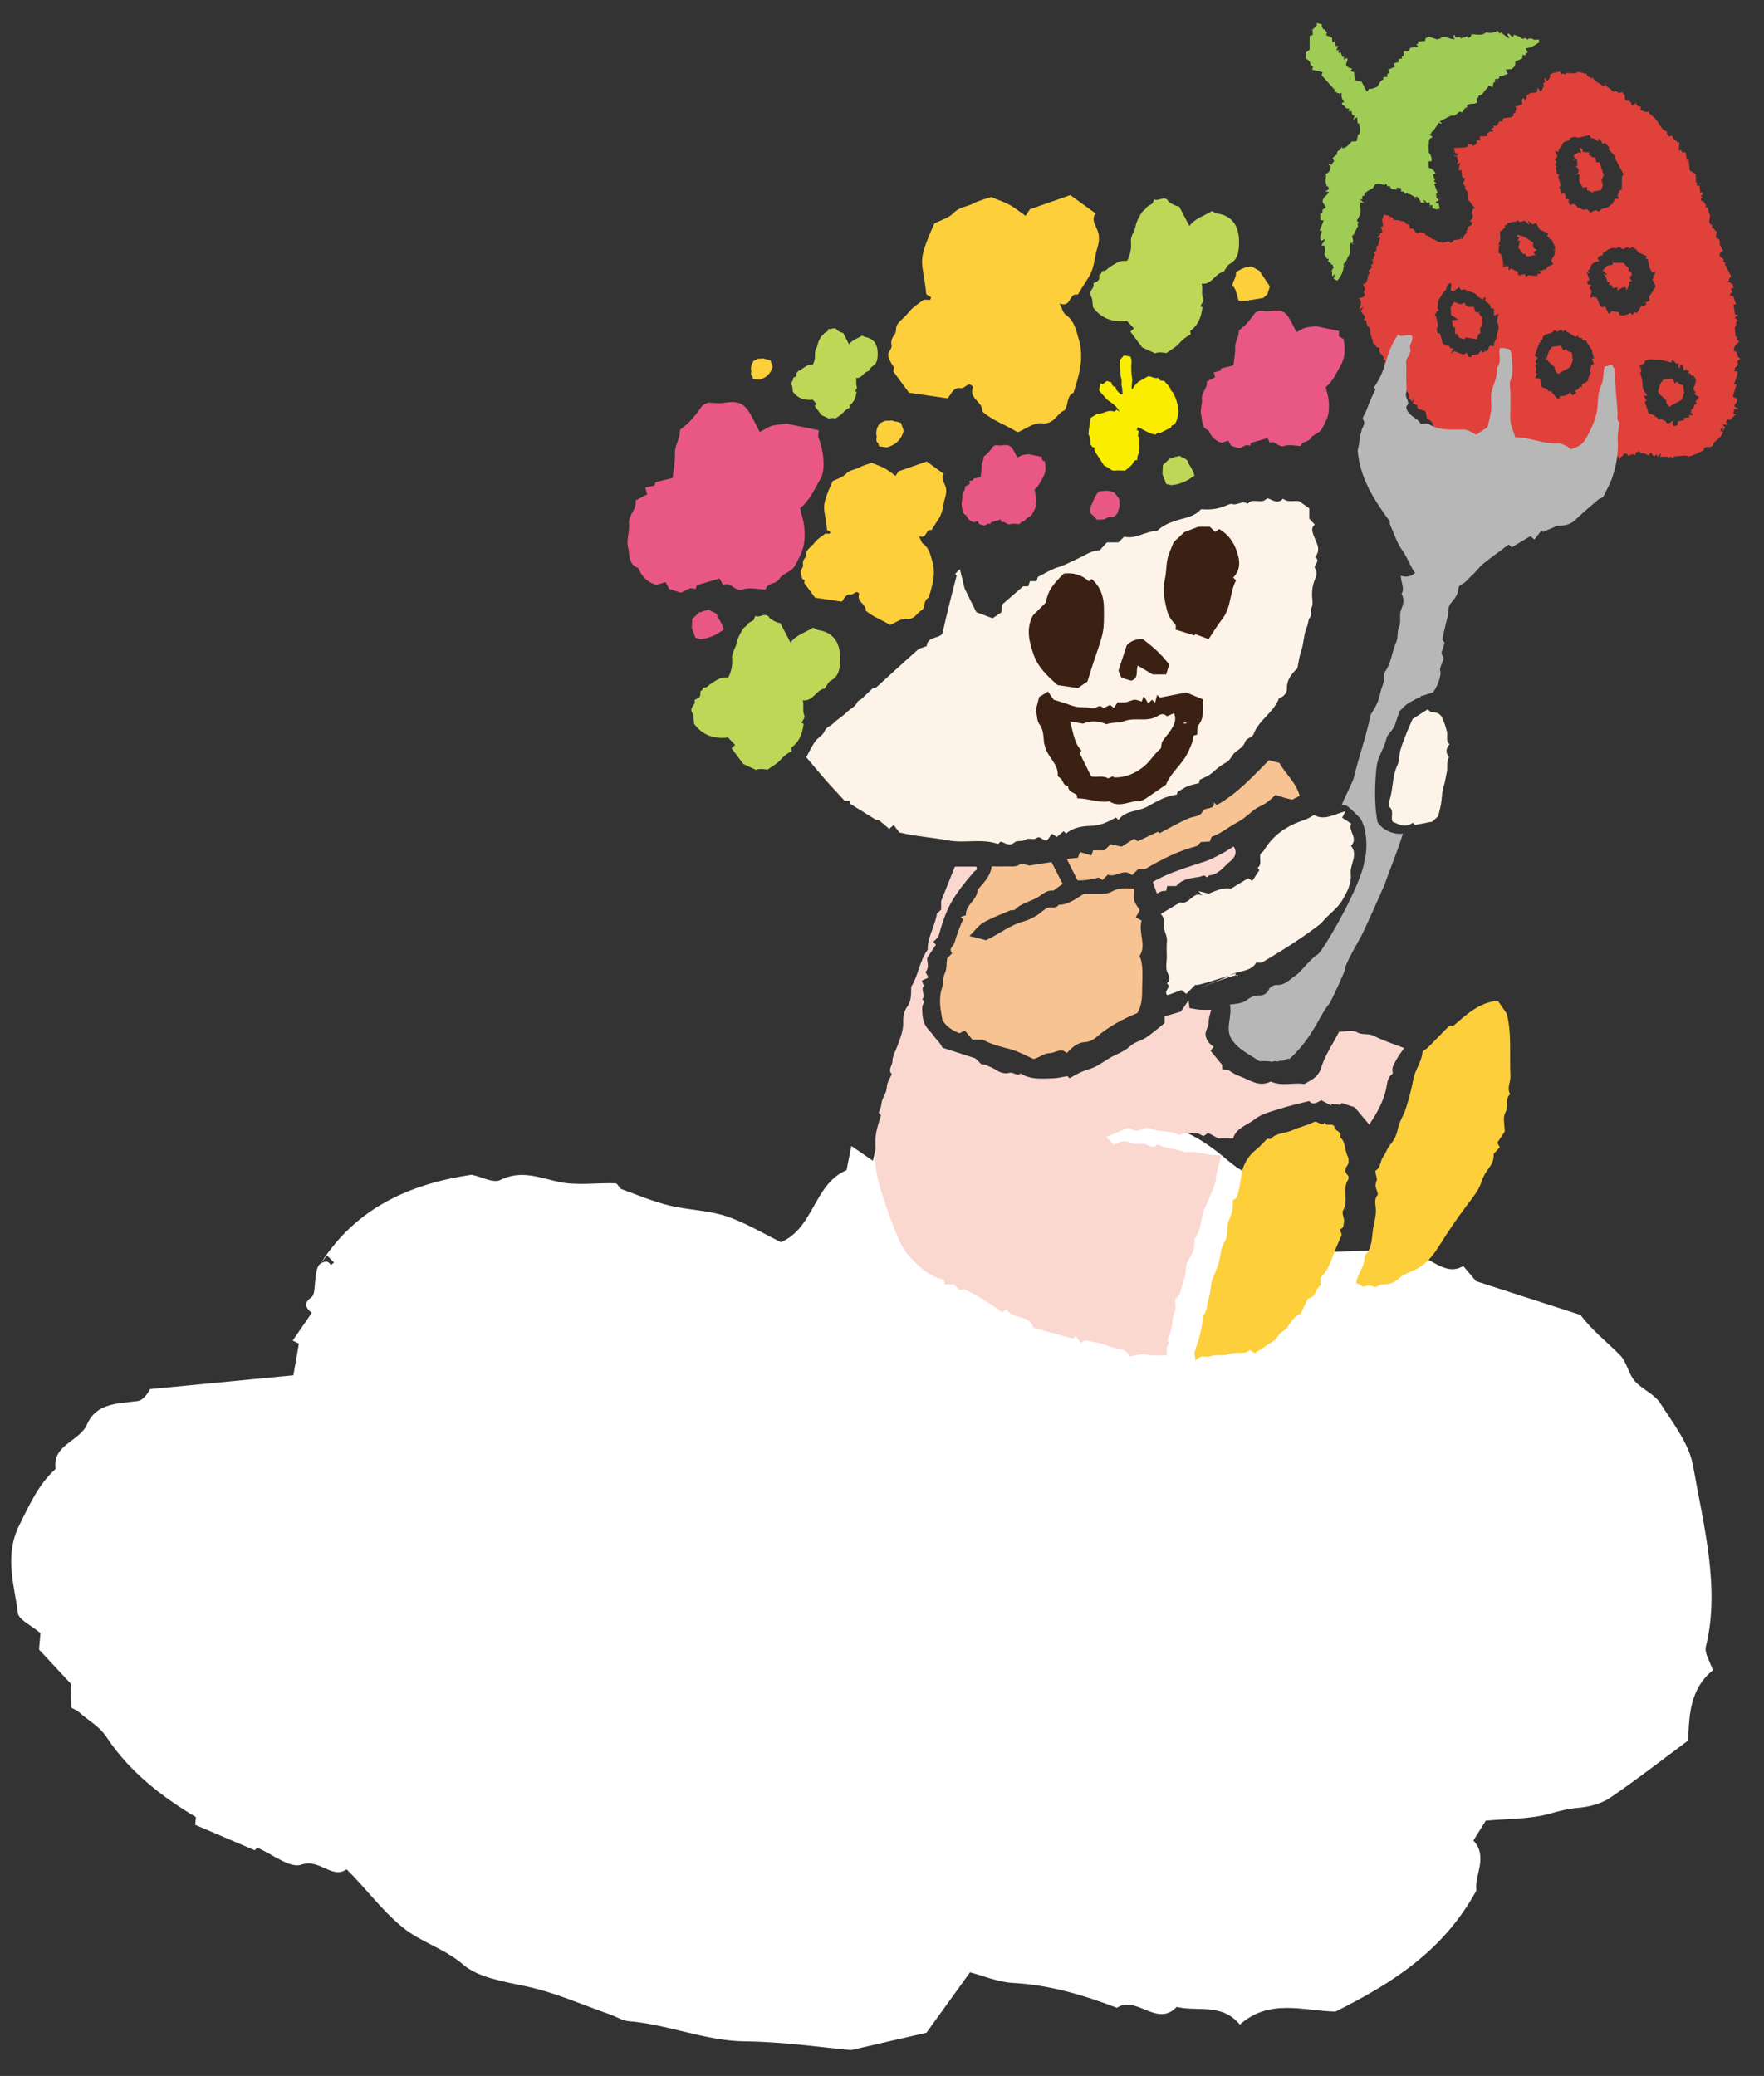 <?xml version="1.0" encoding="UTF-8"?><svg id="_レイヤー_3" xmlns="http://www.w3.org/2000/svg" viewBox="0 0 198 233"><rect x="0" y="0" width="198" height="233" fill="#333333" stroke="none"/><defs><style>.cls-1{fill:#bed757;}.cls-2{fill:#fccf3b;}.cls-3{fill:#e95885;}.cls-4{fill:#e0413b;}.cls-5{fill:#3b2113;}.cls-6{fill:#f7c392;}.cls-7{fill:#b7b7b7;}.cls-8{fill:#fff;}.cls-9{fill:#faed00;}.cls-10{fill:#fad8d0;}.cls-11{fill:#fef3e8;}.cls-12{fill:#9ecc54;}</style></defs><path class="cls-8" d="M1.99,181.01c.11.81,1.54,1.43,2.55,2.29-.04.4-.09,1.05-.16,1.84,1.21,1.3,2.46,2.64,3.56,3.83.03,1.12.06,1.91.08,2.71.28.16.6.26.82.46,1.05.98,2.27,1.52,3.2,2.94,2.47,3.73,6.05,6.54,9.95,8.87-.03.32-.06.65-.08.87,2.17.92,4.31,1.84,6.67,2.84.06-.05.2-.16.32-.27,1.68.71,3.63,2.33,4.9,1.9,2.13-.72,3.42,1.67,5.11.52,2.22,2.2,3.92,4.57,6.24,6.48,2.11,1.73,4.72,2.38,6.82,4.2,1.68,1.46,4.56,1.92,7.08,2.45,3.19.67,6.24,2.05,9.35,3.13.74.26,1.45.73,2.2.79,4.41.36,8.52,2.21,13.03,2.26,4.35.05,8.69.69,11.89.98,3.33-.77,5.6-1.29,8.47-1.95,1.38-1.92,3.12-4.33,4.89-6.78,1.5.39,3.14,1.1,4.81,1.19,4.09.21,7.91,1.36,11.68,2.79,2.21-1.45,4.51,2.26,6.71-.1,2.33.58,5.04-.48,7.09,1.99,3.32-2.96,7.12-1.55,10.73-1.46,6.32-3.16,12.15-6.82,15.83-13.62-.3-1.58,1.37-3.74-.35-5.58.51-.82,1-1.61,1.39-2.23,2.49-.23,4.95-.15,7.21-.79,1.09-.31,2.08-.57,3.21-.66,1.2-.1,2.53-.45,3.52-1.11,2.98-2.02,5.81-4.24,8.78-6.44.1-2.83.19-5.78,2.77-7.89-.29-.93-.98-1.91-.78-2.68,1.63-6.51-.28-13.66-1.44-20.24-.44-2.51-2.27-4.83-3.71-7.08-.65-1.01-2.03-1.53-2.85-2.47-.7-.81-.87-2.1-1.61-2.86-1.46-1.49-3.14-2.76-4.46-4.54-3.75-1.21-7.49-2.42-11.73-3.79-.15-.18-.69-.82-1.44-1.71-2.68,1.69-4.92-3.18-7.88-.74-.49-.31-1.01-.91-1.55-.94-1.8-.08-3.61.06-5.59.11-2.19-2.69-4.59-5.64-6.82-8.38-2.56.03-3.9-1.35-5.4-2.57-2.63-2.14-5.59-3.62-9.07-3.67-.56,0-1.13.47-1.37.58-2.94-.74-5.07-3.52-8.56-1.6-1.1.6-3.28-.75-4.36-.14-1.42.8-2.61-.38-4.02.38-1.11.59-2.92-.12-3.26-.15-3.2,1.15-5.39,1.93-7.76,2.78-.17.69-.4,1.6-.63,2.53-.79-.54-1.41-.97-2.41-1.66-.23,1.16-.38,1.92-.54,2.72-3.67,1.54-3.63,6.47-7.36,8.08-1.95-.95-3.97-2.19-6.16-2.92-2.04-.67-4.29-.68-6.39-1.2-1.82-.45-3.57-1.18-5.33-1.83-.28-.1-.45-.65-.69-.66-2.15-.07-4.38.29-6.43-.17-2.22-.5-4.21-1.34-6.53-.19-.74.37-2.02-.35-3.19-.6-6.64.98-12.87,3.55-16.94,9.95.58-.75.65-.81.73-.87.25.26.51.51.76.77-.11.1-.23.19-.34.29-.21-.29-.42-.59-1.14-.19-.48.31-.53,1.13-.63,1.94-.08.64-.03,1.56-.41,1.85-1.06.78-.53,1.26.02,1.77-.71,1.03-1.4,2.03-2.14,3.11l.7.33c-.33,1.88-.29,1.69-.62,3.56-4.93.48-9.93.96-16.09,1.55,0,0-.61,1.24-1.38,1.34-2.23.31-4.62.18-5.7,2.63-.85,1.94-3.91,2.24-3.52,4.99-1.92,1.73-2.91,3.99-4.06,6.28-1.71,3.41-.61,6.62-.17,9.87Z"/><path class="cls-4" d="M164.7,32.71l-.13-.09s-.02.09-.03.14c.05-.02.11-.03.16-.05Z"/><path class="cls-4" d="M165.78,38.07c.07-.22.11-.38.17-.56.04-.02.13-.05.24-.09-.03-.2-.06-.37-.08-.54l.31-.47c-.01-.25-.02-.45-.04-.76-.06-.14-.35-.27-.39-.58-.12-.01-.24-.02-.38-.04-.06-.19-.11-.37-.18-.59-.24,0-.45,0-.65,0-.01-.06-.02-.12-.04-.17-.07.01-.15.02-.21.03-.03-.09-.07-.18-.12-.32-.22.08-.41.15-.51.18-.26-.11-.46-.19-.68-.28l-.39.59c.02.28.03.57.05.88l.8.52c-.31.04-.54.06-.7.08.04.3.08.55.12.8.08,0,.15-.02.23-.02,0,.27,0,.51,0,.77.09-.02.17-.03.22-.04.09.17.18.34.25.46.22.06.4.11.58.16l.14-.21c.4.07.8.14,1.24.21Z"/><path class="cls-4" d="M166.16,35.05v-.07c-.07.02-.12.03-.17.07,0,0,0,0,0,0,0,0,0,.01,0,.02.06,0,.11-.01.17-.02Z"/><path class="cls-4" d="M176.22,44.03s.06.08.09.11c.02,0,.04,0,.07.02-.06-.07-.13-.15-.15-.12Z"/><path class="cls-4" d="M166.7,39.27s-.05,0-.07.01c.02.05.03.11.06.16,0,0,.02,0,.03,0,0-.06-.01-.11-.02-.17Z"/><path class="cls-4" d="M176.15,44.09s0,0,.01,0c.02-.02.04-.04.06-.06-.08-.02-.09.05-.07.06Z"/><path class="cls-4" d="M176.4,39.55c-.14-.04-.3-.09-.42-.12-.08-.1-.15-.19-.22-.28-.12.09-.2.15-.27.21-.09-.18-.18-.35-.28-.56-.35.04-.73.09-.98.12-.26.28-.44.48-.62,1.37.17.32.49.59.88.9.02.08.06.29.1.46.1.11.2.22.31.33.35-.3.81-.44,1.2-.69.38-.24.26-.63.47-.89-.15-.25-.03-.56-.17-.85Z"/><path class="cls-4" d="M188.9,43.23c-.14-.04-.3-.09-.42-.12-.08-.1-.15-.19-.22-.28-.12.09-.2.15-.27.21-.09-.18-.18-.35-.28-.56-.35.04-.73.09-.98.12-.26.28-.44.48-.62,1.37.17.32.49.59.88.9.02.08.06.29.1.46.1.11.2.22.31.33.35-.3.81-.44,1.2-.69.38-.24.26-.63.47-.89-.15-.25-.03-.56-.17-.85Z"/><path class="cls-4" d="M173.51,39.97c0-.08,0-.17-.01-.28-.01.1,0,.19.01.28Z"/><path class="cls-4" d="M173.43,40.44s.05-.02.06-.08c-.03,0-.05,0-.08,0,0,.02,0,.05.01.07Z"/><path class="cls-4" d="M163.14,17.01s0,.05.01.07c.05-.02.11-.03.16-.07,0,0,0-.01,0-.02-.05,0-.11.01-.16.02Z"/><path class="cls-4" d="M163.53,17.53s-.04.07-.06.1c.02-.04.04-.07.06-.1,0,0,0,0,0,0,0,0,0,0,0,0Z"/><path class="cls-4" d="M174.71,7.96s-.05,0-.07.01c.02.05.03.11.07.16,0,0,.01,0,.02,0,0-.05-.01-.11-.02-.16Z"/><path class="cls-4" d="M163.25,17.4s-.03.06-.04.09c.09.05.18.09.32.04,0,0,0,0,0-.01-.1-.04-.19-.08-.29-.12Z"/><path class="cls-4" d="M174.33,28.03s0,.05.01.07c.05-.02.11-.03.16-.06,0,0,0-.02,0-.03-.06,0-.11.01-.17.02Z"/><path class="cls-4" d="M190.74,20.6c-.07.04-.14.05-.21.07.07-.02.14-.03.22-.05v-.02Z"/><path class="cls-4" d="M190.92,20.62s0-.05-.01-.07c-.05.02-.11.03-.16.07,0,0,0,0,0,0v.02c.06,0,.12-.01.17-.02Z"/><path class="cls-4" d="M182.92,11.25c-.05.02-.11.03-.16.05l.13.09s.02-.09.03-.14Z"/><path class="cls-4" d="M174.73,8.12s0,0,0,0c0,0-.01,0-.02,0,0,0,0,0,0,0,0,0,0,0,0,0,0,0-.01,0-.02,0h.04Z"/><path class="cls-4" d="M163.31,17.01s0,.01,0,.02c0,0,0-.01,0-.02,0,0,0,0,0,0h0Z"/><polygon class="cls-4" points="174.71 8.13 174.7 8.13 174.71 8.13 174.71 8.13"/><path class="cls-4" d="M163.3,16.99s0,.01,0,.02h0s0,0,0,0c0,0,0-.02,0-.03,0,0,0,0,0,0Z"/><path class="cls-4" d="M180.19,9.47s0,0,0,.01v-.02s0,0,0,0Z"/><path class="cls-4" d="M180.21,9.29s-.05,0-.07.01c.02.05.03.11.07.16h0s.02,0,.02,0c0-.06-.01-.11-.02-.17Z"/><path class="cls-4" d="M184.54,33.93s0,.05.01.07c.05-.02.11-.03.16-.06,0,0,0-.02,0-.03-.06,0-.11.01-.17.02Z"/><path class="cls-4" d="M183.63,11.52s-.05,0-.07.01c.02.05.03.11.07.16,0,0,0,0,0,0,0,0,.02,0,.03,0,0-.06-.01-.11-.02-.17Z"/><path class="cls-4" d="M172.41,28.62s0-.05-.01-.07c-.03,0-.06.02-.06.04,0,0,.02.02.02.03h.05Z"/><path class="cls-4" d="M183.61,11.69s0,0,0,0c0,0,0,0,.01,0,0,0-.01,0-.02,0Z"/><path class="cls-4" d="M172.42,28.71s-.04-.06-.06-.08c0,0,0,0-.01,0,.01.02.03.05.07.08Z"/><path class="cls-4" d="M181.03,29.73c-.25.03-.51.05-.61.06-.25.27-.39.42-.54.59.2.16.35.28.58.46-.22-.03-.33-.05-.51-.08.15.14.26.24.25.23.12.33.19.53.26.72.1-.03.15-.04.21-.06-.02.12-.03.24-.05.34.11,0,.21,0,.26,0,.15.13.09.5.41.28.1,0,.19,0,.29.01-.01.1-.03.21-.04.34.31-.15.54-.48.92-.36.04.11.08.18.13.31.1-.21.17-.35.28-.6,0-.04-.01-.21-.02-.37.08,0,.16-.02.32-.03-.11-.17-.17-.26-.25-.38l.27-.42c-.13-.19-.22-.39-.44-.43.03-.08.06-.15.08-.21-.25-.25-.49-.49-.63-.63-.48,0-.82,0-1.17,0,0,.09,0,.19-.01.24Z"/><path class="cls-4" d="M172.23,28.6s0,.03,0,.04c.04,0,.07,0,.11-.01,0-.01-.01-.02-.01-.03-.11-.15-.18-.24-.22-.3.14-.09.22-.14.42-.26-.45-.15-.55-.43-.41-.8-.57-.34-1.08-.82-1.81-.87-.02.07-.04.14-.06.22.1,0,.18,0,.28,0-.07.18-.13.31-.19.46.11-.02.18-.03.28-.04-.07.27-.13.53-.2.79.18.23.36.47.51.68.13.02.23.03.31.04.03.11.04.18.06.26.29-.01.59-.03.93-.16Z"/><path class="cls-4" d="M168.98,29.71s-.05,0-.07.01c.02.05.03.11.06.16,0,0,.02,0,.03,0,0-.06-.01-.11-.02-.17Z"/><path class="cls-4" d="M183.2,11.95c-.11-.18-.02-.48-.31-.56-.05.02-.11.03-.16.05,0-.05.02-.09.03-.14-.09,0-.19-.01-.27-.02-.04-.07-.08-.16-.12-.24.11-.3-.16-.46-.23-.69-.15.03-.28.06-.44.09l-.41-.27c-.09.08-.17.13-.19.15-.14-.13-.25-.26-.38-.35-.2-.14-.41-.26-.52-.5l-.17.25c-.45-.36-.98-.52-1.26-1.01,0,0-.11.03-.17.06,0,0,0,0,.01,0,.02.05.03.11.05.16-.02,0-.05,0-.07.01,0-.06-.01-.11-.02-.17,0,0,.01,0,.02,0-.18-.16-.5-.19-.5-.49-.46,0-.93-.41-1.26-.04-.41-.03-.72-.04-1.02-.06l-.13.2c-.11-.05-.21-.23-.35-.04-.09-.1-.19-.21-.28-.32-.07.02-.18.06-.31.1,0,0,0,0,0,0h-.04s.01,0,.02,0c-.26.04-.53.08-.74.28.04.3-.1.52-.31.69-.08-.11-.16-.22-.23-.32-.03.02-.06.03-.1.05.03.15.06.29.09.44-.1.02-.15.03-.19.04,0,.17.02.34.03.51-.05,0-.09-.02-.14-.03.02.05.03.11.05.16l-.25.38c-.1-.14-.17-.25-.33-.48-.05.26-.08.39-.11.54-.21.02-.45.04-.71.06-.13.09-.3.19-.44.31-.04.03,0,.16.02.24l-.18.27c-.07-.13-.1-.2-.14-.27-.36.18-.18.48-.16.74-.34-.03-.55.31-.92.18.45.2.1.49.13.73-.08.04-.16.07-.22.1,0,.1,0,.17.01.23-.34.39-.87.12-1.22.4,0,.12,0,.2,0,.3-.11-.03-.21-.05-.33-.08l-.37.57c-.12-.03-.22-.05-.32-.08.01.09.03.16.03.19-.12.1-.22.18-.37.31.19,0,.29.01.38.02-.07.07-.18.21-.2.2-.26-.18-.38.14-.56.15,0,.1,0,.19,0,.33-.3.01-.57.02-.84.03.03.16.05.31.08.46-.12-.01-.24-.03-.38-.05-.02.16-.03.3-.05.43-.16.09-.31.16-.45.24-.02-.07-.04-.14-.06-.2-.04,0-.06.02-.09.02-.12-.01-.24-.03-.35-.04,0,.1.01.2.02.27-.55.21-1.1.11-1.62.18.05.15.08.24.11.35,0,0,0,0,0,0,0,0,0,.02,0,.03.04.08.08.16.13.24.05,0,.13,0,.28-.02-.07.11-.12.18-.19.29.05.19.09.38.15.62-.03.07-.08.19-.17.39.17-.11.26-.17.41-.26-.08.33-.15.59-.21.85.09,0,.19-.01.29-.02.24.29-.14.87.51.94-.1.17-.18.32-.31.54.09.11.19.24.3.37-.08.24,0,.41.22.52.02.32.04.64.05.9.27.35.52.67.79,1.01-.1.03-.17.05-.19.05-.06.21-.21.51-.15.55.25.2.02.41.07.55-.11.1-.2.19-.3.29l.25.16c0,.09,0,.19-.01.26-.17.09-.33.18-.5.27.22.21-.3.38-.04.6-.11.12-.24.23-.33.36-.08.11-.12.25-.18.37,0,.01-.08-.02-.15-.02.01,0,.03,0,.04,0l-.02-.17h-.07c.02.07.03.12.07.17-.23,0-.45.14-.69.11-.26-.03-.31.46-.65.28l-.03-.12c-.27.06-.54.13-.81.19,0-.05.02-.09.03-.14-.05.02-.11.03-.16.05-.34.05-.54-.25-.83-.32-.28-.07-.45-.25-.63-.44-.07.01-.15.03-.17.03-.12-.13-.2-.29-.31-.33-.24-.07-.5-.09-.69.06-.37-.06-.3-.69-.8-.48-.04-.17-.09-.34-.13-.51-.4.13-.43-.52-.82-.32-.27-.22-.62-.12-.94-.21-.01-.29-.29-.28-.47-.4-.24-.15-.6-.17-.62-.14-.07.24-.12.38-.18.59.03.16.08.41.13.66-.14.06-.22.09-.28.12.07.18.14.35.22.56-.13.06-.22.09-.32.14,0,.06.02.13.03.16-.11.09-.22.17-.43.34.23-.03.3-.04.45-.06-.09.34-.18.65-.26.95-.07.01-.12.03-.15.03-.01.2-.03.39-.04.54-.11.08-.21.14-.3.21.09.12.14.2.2.28-.3.05-.12.38-.3.51v-.04c-.06,0-.12.01-.18.02,0,.02,0,.05.01.07.05-.02.11-.03.16-.07.01.17.02.34.04.5-.09.02-.14.03-.2.04.03.15.05.29.07.37-.15.14-.27.25-.4.37.08.11.14.18.19.25-.44.3-.08,1.09-.78,1.25.08.17.15.35.23.53-.15.2-.21.4-.02.61-.1.32-.37.39-.71.43.49.4.17.82.09,1.26.13-.09.21-.14.44-.29-.15.26-.21.37-.28.5.16.2.32.41.49.62-.05.12-.11.26-.17.4.11-.02.18-.03.24-.03.13.28.02.65.39.81.07.03.1.24.09.36-.01.35.13.65.24.96.03.08.07.17.06.25-.02.29.33.33.38.59.02.07.25.09.4.14-.2.48.24.75.47,1.06-.04.12-.06.19-.08.27.1-.01.17-.03.14-.02.07.1.14.2.2.3-.14.03-.19.04-.29.06.42.44.82.85,1.22,1.27-.03.11-.05.2-.07.29l.15.1c.09-.06.19-.12.3-.19-.03.31-.06.6-.08.82.23.09.39.16.55.23-.04.15-.06.24-.09.34.09-.01.16-.03.19-.03.29.34.85.52.61,1.11.09.06.19.11.27.18.06.05-.04.22.11.2.08-.07.15-.12.33-.26-.12.27-.18.4-.23.5.18.07.35.13.49.19.04.19.07.32.08.39.3.1.57.19.86.29.05.24.11.52.17.81l.46.3s-.02.09-.03.14c.05-.02.11-.03.16-.05.06.27.12.54.19.8.29-.12.38.2.53.4l.25-.38c.08.24.15.47.21.64.14.17.25.29.34.39.17,0,.34,0,.5.03.18.04.34.13.5.2.13.22.26.45.37.63-.03.12-.04.19-.05.21.16.05.29.09.42.14,0,.05-.02.09-.03.14.05-.02.11-.03.16-.05.3.03.59.05.73.41.05.13.3.18.49.29.06.1.15.26.25.43.14-.04.27-.07.39-.1.02.08.04.15.06.21.08,0,.15-.02.19-.02.05.11.1.19.11.22.37.07.68.13,1.02.19.04-.03.12-.09.2-.16.02.09.04.16.05.2.13.02.25.03.38.05-.03.14-.05.23-.09.37.39-.09.78-.21,1.13-.03.04.11.08.2.11.28.26.04.44,0,.54-.23.13-.04.25-.09.38-.13l.54.35c.16-.07.34-.15.53-.23l.51.33c.15-.09.3-.18.44-.27.22-.06.44-.12.64-.18.08.14.12.23.16.31.03-.01.07-.02.1-.03,0-.12.01-.23.02-.31.21-.1.41-.2.62-.28.21-.08.47.07.67-.17.13.15.23.28.35.43.07-.1.15-.2.22-.3.42.14.78-.19,1.19-.14.41.05.82.04,1.27.06.12-.17.27-.36.44-.59.04.13.05.2.07.27.34.04.68.14,1.01.11.33-.02.65-.16,1.04-.26.05-.07.16-.21.28-.39.22.05.43.09.63.13.06-.06.11-.11.18-.18.03.1.05.16.08.26.17-.08.34-.15.49-.22.06.1.12.2.23.38.1-.15.14-.24.2-.31.08-.07.18-.12.25-.17,0-.08-.01-.13-.02-.18.16.02.31.04.45.06.02.08.03.13.05.2.19-.07.38-.13.57-.2.09.05.19.09.28.13,0-.13.02-.22.02-.31.07,0,.17.01.19-.02.14-.22.25-.05.38.01,0,.05-.02.09-.03.14.05-.02.11-.03.16-.05.29-.05.51.16.74.27.11-.13.19-.23.27-.33.16.15.19.43.46.37.06-.06.12-.12.17-.17.05.09.08.16.13.25.12-.13.22-.24.36-.39-.03.18-.04.3-.06.41.27,0,.54,0,.79-.01.02.07.05.12.07.19.11-.08.18-.14.28-.21l.36.23c-.01-.12-.02-.18-.02-.23.45-.04.91-.08,1.37-.11.09,0,.18.07.29.1-.01,0-.03,0-.04,0l.02.17h.07c-.02-.07-.03-.12-.07-.17.33-.01.61-.19.92-.27.06-.02.11-.11.17-.12.29-.08.61-.26.71-.42.01-.02-.05-.08-.08-.11.17-.05.35-.18.5-.15.28.07.44-.06.58-.16.04-.14.03-.26.09-.31.23-.22.49-.4.71-.63.13-.14.21-.34.33-.53l-.34-.22c.11-.13.19-.24.34-.42-.03.22-.04.33-.07.55l.29-.44c-.07-.09-.13-.16-.28-.36.24.02.39.03.59.04-.1-.14-.16-.21-.23-.32.08-.1.17-.21.24-.3.12.04.19.07.22.08.23-.23.44-.42.67-.65-.13-.02-.21-.03-.29-.04.03-.19.06-.38.1-.56.14.02.25.03.55.07l-.53-.35c.06-.12-.01-.28.2-.38.1-.04.08-.35.11-.53-.05,0-.09.01-.11.02h0s0,0,0,0c-.17-.1-.27-.16-.37-.21.06-.21.13-.44.2-.67.07-.23.14-.46.22-.7-.12.02-.19.03-.27.04.06-.51.42-.93.36-1.5-.12,0-.22,0-.33.01.02-.14.04-.3.04-.38.16-.15.26-.25.36-.34-.03-.17-.06-.32-.08-.42.12-.1.22-.19.35-.3-.17-.11-.27-.18-.25-.16-.11-.3-.15-.47-.23-.63-.02-.04-.15-.03-.25-.05-.04-.45.19-.75.55-.99.02-.02.03-.07.04-.11-.1-.07-.2-.15-.29-.21.03-.13.06-.22.08-.32-.09.01-.17.03-.19.03-.03-.37-.06-.74-.09-1.1.18-.14.19-.36.14-.6.07-.02.14-.04.24-.07-.13-.13-.25-.24-.39-.38.14-.1.24-.17.44-.31-.23-.02-.34-.03-.4-.04-.06-.36-.11-.73-.17-1.1.18-.04.37-.07.19-.32-.07-.23-.15-.46-.21-.64-.15-.03-.26-.06-.43-.1l.19-.3s.09.02.14.03c-.02-.05-.03-.11-.05-.16-.04-.12-.08-.25-.13-.38.11.01.22.03.28.04-.03-.18-.05-.35-.08-.53-.05,0-.12.02-.19.03-.02-.07-.04-.14-.06-.2-.08,0-.15.01-.4.04.38-.2.15-.58.51-.66-.25-.47-.5-.94-.74-1.41.02-.06.05-.13.08-.21-.1,0-.18,0-.27-.01.03-.12.05-.22.08-.33l-.41-.27c-.17-.39.07-.53.33-.68-.13-.24-.26-.47-.41-.74.01-.02.06-.09.06-.16,0-.1-.04-.2-.07-.34l-.4-.26c.04-.25.07-.46.1-.66-.26-.09-.28-.42-.57-.41.04-.11.07-.18.09-.24-.11-.09-.21-.17-.3-.25-.12-.32.02-.63.03-.94,0-.06-.06-.13-.09-.19-.07-.23-.14-.46-.21-.69-.07,0-.14.02-.23.03.02-.1.05-.19.07-.28-.11-.14-.18-.34-.32-.4-.17-.08-.31-.12-.26-.34.07-.02.13-.04.2-.07-.07-.1-.13-.17-.2-.27.08-.02.15-.04.18-.05,0-.11.01-.23.02-.34-.13.03-.18.04-.27.06-.02-.26-.05-.52-.07-.78-.17.04-.35.08-.29-.22-.04-.12-.11-.23-.12-.35-.02-.24,0-.48-.01-.69l-.68-.45c-.04-.42-.08-.81-.12-1.21-.1.02-.15.03-.21.04-.04-.29-.09-.59-.13-.85-.19,0-.29.01-.38.02-.05-.11-.09-.2-.13-.27-.07,0-.13.01-.27.02.03-.33.06-.62.09-.9-.05,0-.13.02-.2.04-.18-.3-.58-.39-.63-.78-.16.04-.29.07-.33.08-.23-.18-.29-.39-.25-.55-.17-.09-.35-.14-.45-.25-.19-.21-.34-.47-.5-.71-.22-.33-.43-.66-.81-.85,0-.05.02-.09.03-.14-.05.02-.11.03-.16.05-.03-.06-.07-.12-.09-.18-.07-.16-.15-.24-.3-.08-.2-.07-.41-.14-.61-.21-.04-.01-.06-.07-.09-.11.02-.09.05-.18.08-.31-.14-.01-.26-.02-.33-.03-.1-.12-.2-.22-.31-.32-.14.08-.28.17-.42.25ZM166.69,39.44c-.1.05-.22.09-.34.15-.02-.09-.04-.15-.08-.28-.12.16-.23.29-.38.48-.2.02-.47.05-.73.07,0,.03.02.11.03.18-.1.02-.2.04-.3.06-.09-.16-.18-.33-.26-.5-.13.07-.28.14-.38.19-.4-.14-.74-.27-1.03-.37-.12.09-.19.14-.36.27.12-.26.18-.39.27-.58-.15-.03-.26-.04-.39-.06,0-.32-.27-.24-.48-.27,0-.05.02-.09.03-.14-.05.02-.11.03-.16.05-.16-.07-.21-.19-.25-.36-.07-.32-.18-.63-.27-.94-.11.02-.18.03-.25.04-.04-.18-.08-.36-.11-.54l.18-.27c-.15-.45-.1-.97-.41-1.38.07-.02.14-.04.21-.06-.01-.05-.02-.1-.04-.17.09-.05.18-.11.32-.19-.06-.09-.11-.16-.16-.24.03-.24.06-.51.11-.89.25-.31.44-.84.89-1.22-.08-.29.24-.45.36-.71.1.06.14.08.2.11-.03.23-.05.47-.08.69l.27.18c.21-.17.42-.33.67-.52.08.11.14.2.22.32.17.03.4-.18.59.05.05-.02.11-.03.16-.05,0,.05-.02.09-.03.14.43.08.84.15,1.14.54.15.19.42.29.65.44.02-.13.03-.21.04-.31.08.04.14.07.22.1-.02.1-.05.2-.07.3.2.18.4.35.65.57,0,.02-.02.13-.03.28.12.01.24.02.38.04,0,.22,0,.47,0,.81.16-.08.3-.15.51-.25-.08.35-.13.59-.19.89.2.35.31.79.05,1.25-.06.1-.08.23-.08.35-.01.31,0,.31-.28.79-.02.03.02.1.02.15,0,.05-.02.09-.05.23-.12-.01-.27-.03-.43-.05-.23.2-.15.67-.55.62ZM178.27,42.67c-.16.27-.48.33-.7.46,0,.13-.01.22-.02.34-.08-.03-.15-.06-.21-.08-.1.25-.32.38-.59.47.06.08.12.16.19.25-.14.08-.27.16-.41.24-.06-.04-.11-.07-.23-.21-.05-.01-.1-.02-.15-.04-.28.3-.66.41-1.07.33,0,.09,0,.19-.01.29-.1,0-.2,0-.3-.01-.22-.27-.46-.55-.7-.82-.02-.02-.12.04-.18.06-.09-.08-.17-.17-.33-.32-.09-.03-.29-.11-.51-.18-.07-.34-.14-.66-.2-.96-.19-.02-.33-.04-.52-.06.07-.18.13-.31.19-.46-.05-.05-.1-.1-.15-.15q.15-.46-.07-.87c.07-.02.14-.04.23-.06-.07-.09-.12-.16-.2-.26.08-.14.17-.3.27-.48l-.34-.22c.18-.5.35-.97.53-1.47.05-.01.12-.03.21-.06-.06-.1-.12-.2-.2-.32.12.03.21.06.32.08-.01-.51.36-.64.74-.72.26-.05.48-.14.58-.4.16.08.27.13.35.18.17-.08.33-.16.5-.24.03.1.05.17.07.25.1-.06.2-.12.29-.18l.2.13s-.02.09-.03.14c.05-.02.11-.03.16-.05l.87.57c.07-.05.14-.11.25-.2.03.09.06.16.1.26.13.02.4.05.4.07-.03.38.39.1.47.34.07.2.22.37.33.56.11.18.32.37.32.55,0,.29.17.53.19.81-.06.01-.11.02-.22.05.07.17.13.34.22.55-.07.04-.17.1-.3.19-.05.16-.1.37-.18.62.03.05.09.15.15.25-.16.11-.32.5-.34.81ZM189.28,41.4c.02.08.04.15.07.22.07-.01.14-.02.23-.04-.03.1-.05.19-.09.33.07,0,.13,0,.21-.01.08.14.12.38.4.24.05.25.38.4.21.73-.06.12-.03.3-.1.42-.17.25-.17.46.06.67.04.04-.03.18-.05.3l.48.31c-.08.12-.15.23-.33.41-.01.05-.02.1-.04.15.22.16.03.24-.16.31,0,.09-.01.18-.02.27-.05,0-.09-.02-.14-.03.02.05.03.11.05.16-.06.04-.12.08-.23.14,0,.04,0,.13,0,.21-.01.07-.05.14-.08.22.1-.02.17-.03.26-.04-.02.07-.03.14-.05.25-.13-.02-.24-.03-.36-.05,0,.07.02.14.04.28-.21.02-.44.03-.66.05l.05.25c-.23.05-.47.1-.7.15-.02.17-.03.29-.04.41-.13.04-.25.09-.38.13-.25-.16-.16-.39-.1-.66-.08.05-.13.07-.17.11-.38.37-.49.36-.76-.12-.07.01-.15.02-.22.04-.01-.06-.02-.11-.04-.19-.16.02-.32.05-.51.07-.04-.1-.08-.19-.12-.29-.06,0-.13.02-.2.03-.02-.07-.04-.15-.05-.21-.24-.08-.47-.15-.68-.22-.16-.48-.3-.92-.45-1.35l.23-.05c-.12-.2-.24-.4-.37-.63.13.03.22.05.37.09-.02-.11-.01-.23-.06-.28-.4-.36-.41-.82-.43-1.31-.02-.33-.16-.66-.25-1.03l.14-.21c-.04-.12-.08-.24-.12-.36,0,0,0,0,0,0,0-.01,0-.03,0-.03-.02-.03-.05-.07-.11-.15.2-.12.4-.25.62-.38,0-.04-.02-.11-.03-.16.49-.36,1.02-.14,1.54-.17.56-.03.99.27,1.51.29,0-.08.02-.16.04-.31.17.16.3.28.46.43.03,0,.12,0,.28,0-.03.15-.05.26-.07.38l.22.14c0-.12,0-.2,0-.28.08-.02.15-.03.3-.06.04.21.09.43.14.67.11-.08.19-.14.28-.21ZM172.74,30.36c.09.11.15.19.24.3-.16.05-.31.09-.45.13.02.08.03.13.04.2-.35-.04-.7-.07-.99-.1-.12.07-.2.12-.31.18-.06-.14-.09-.23-.13-.32-.1.03-.22.07-.34.11,0,0,0,0,0,0-.01,0-.03,0-.03,0-.2.21-.28-.04-.43-.13.03-.06.05-.13.08-.2-.26-.12-.53-.25-.8-.39-.07.05-.15.11-.27.21,0-.18-.01-.33-.02-.45-.15,0-.25-.01-.35-.01-.05.03-.1.06-.24.13-.03-.34.04-.71-.11-.89-.2-.25.06-.6-.41-.74.08-.01.01,0-.02,0,.02-.28.04-.57.06-.87-.02-.03-.08-.09-.07-.11.33-.45.17-.95.17-1.4.18-.14.35-.27.56-.44.02-.11-.1-.4.27-.31-.02-.1-.03-.17-.03-.2.2-.05.41-.1.61-.14.14-.03.28-.05.43-.08.15-.2.25.03.43.08.18-.05.4-.12.5-.15.22.2.35.32.49.44.02-.02.04-.04.06-.06-.06-.09-.12-.19-.17-.28.02-.02.03-.04.05-.06.14.11.27.21.48.38.07-.03.24-.1.36-.16.16.27.32.53.45.75.34.15.63.27.93.41-.05.12-.07.19-.12.31.2.08.23.41.56.42,0,.37.42.66.3,1.11.1.46-.17.82-.41,1.18.09.18.17.33.23.45-.2.09-.41.17-.6.28-.13.07-.11.3-.35.31-.2,0-.36.25-.63.09ZM184.75,29.08c.06,0,.11,0,.19-.02.06.31.13.62.2.98.09.15.21.36.34.58.05-.03.15-.09.26-.16.01.11.02.22.03.32-.29.05-.07.44-.31.55.13.26.25.53.39.82-.25.38-.51.79-.77,1.18l.09.42c-.16.06-.31.12-.47.19.21.2-.04.29-.12.41-.1-.02-.19-.04-.3-.07l-.55.85c-.09-.03-.16-.06-.26-.1-.09.09-.18.2-.31.34-.03-.08-.05-.14-.1-.27-.21.09-.41.21-.63.26-.21.05-.43.02-.65.02-.03-.13-.05-.26-.08-.36-.26-.03-.51-.06-.81-.09-.06.06-.15.17-.3.33-.16-.32-.3-.6-.44-.89-.08.04-.2.08-.31.13-.42-.26-.36-.8-.69-1.13-.16.01-.41-.14-.59.1-.22-.35.38-.79-.17-1.08l.26-.4c-.16-.03-.27-.05-.44-.08-.01-.07-.03-.18-.06-.33.1-.05.19-.1.27-.14-.1-.28-.21-.58-.31-.88.09.04.19.08.28.12.02-.03.03-.06.05-.09l-.24-.16c.08-.09.17-.17.3-.31.04-.52.46-.72,1.03-.82-.08-.09-.13-.15-.19-.22,0-.39.34-.37.57-.44,0-.08-.03-.19,0-.22.44-.29.84-.7,1.46-.55.09.02.21-.1.36-.17l.41.27c.17-.07.33-.14.54-.23.05.03.16.09.28.16.07-.05.15-.11.26-.2.17.2.47.21.59.53.05.14.32.19.5.28.18.08.36.16.52.23-.04.15-.06.24-.08.34ZM180.11,16.01c.17.17.33.33.52.52-.01.04-.04.1-.08.22.23.24.48.51.74.79-.02.05-.04.11-.05.13.33.63.64,1.23.99,1.89l-.17.26c0,.58-.02,1.04-.03,1.51-.3-.06-.29.16-.33.35-.01.07-.08.12-.16.26.02.04.1.17.2.34-.28.03-.43.04-.55.05,0,.14-.01.23-.02.32-.05,0-.09-.02-.14-.03.02.05.03.11.05.16-.32.27-.63.57-1.06.61-.26.03-.4.19-.55.37-.12-.06-.23-.11-.37-.18-.18.09-.38.18-.61.29-.15-.2-.28-.48-.6-.35-.24.1-.37-.12-.56-.17-.15-.04-.28-.04-.36-.23-.04-.1-.21-.15-.36-.25-.11.04-.25.1-.38.15-.07-.14-.11-.22-.15-.31,0-.12,0-.25,0-.37-.11,0-.2,0-.36.01,0-.16.04-.3.01-.42-.03-.11-.13-.19-.2-.3-.06.05-.14.11-.23.17-.1-.29-.19-.57-.29-.85.05-.01.1-.02.19-.04-.1-.38-.2-.76-.31-1.17,0,0,.06-.02.19-.07-.14-.07-.24-.13-.32-.17l-.15-.73s-.01,0,0,0h0s.06-.02.13-.04c-.06-.07-.11-.14-.18-.24.05-.1.1-.24.16-.36-.06-.06-.11-.12-.18-.19l.27-.41c-.09-.2-.17-.38-.27-.59.15.04.24.06.39.09.02-.11.05-.22.07-.31.09-.1.17-.2.26-.3l.23-.45c.17-.06.33-.12.61-.22l.16-.25c.31-.13.6-.22.81-.03.45-.1.83-.19,1.22-.27.29-.1.14.37.48.33.19-.02.4.2.66.34,0-.11-.01-.19-.02-.31.33.1.32.42.49.62.05-.04.13-.1.2-.15Z"/><path class="cls-4" d="M184.25,41.14c-.05.02-.11.03-.16.06,0,.01,0,.02.01.03.05,0,.11-.01.16-.02,0-.02,0-.05-.01-.07Z"/><path class="cls-4" d="M168.43,27.53v-.07c-.07.02-.12.03-.17.06,0,0,0,.02,0,.03.06,0,.11-.01.17-.02Z"/><path class="cls-4" d="M181.04,29.31h-.07c.02.07.03.12.07.17,0,0,0,0,0,0,0,0,.01,0,.02,0,0-.06-.01-.11-.02-.17Z"/><path class="cls-4" d="M170.71,30.7c.02.05.03.11.06.16.01,0,.02,0,.03-.01,0-.05-.01-.11-.02-.16h-.07Z"/><path class="cls-4" d="M170.19,25.03s.05,0,.07-.01c-.02-.05-.03-.11-.06-.16,0,0-.02,0-.03,0,0,.06.01.11.02.17Z"/><path class="cls-4" d="M161.57,23.39s.01,0,.02,0c0,0,0,0,0,0,0,0,0,0,0,0,0,0-.01,0-.02,0,0,0,0,0,0,0Z"/><path class="cls-12" d="M150.11,31.43s.05,0,.06,0c.36-.47.63-.96.65-1.58v.04c.06,0,.12-.01.18-.02,0-.02,0-.05-.01-.07-.05.02-.11.03-.16.07,0-.09-.05-.22-.02-.25.35-.23.37-.66.6-.96.1-.14.13-.37.11-.56-.02-.36-.02-.67.1-.84.01-.02.09.01.14.02,0,.05-.02.09-.03.14.05-.02.1-.03.14-.06l-.11-.07c.27-.28-.03-.57.02-.85.07-.02.14-.05.13-.04.16-.33.29-.59.42-.85.05-.1.2-.2.02-.32l.15-.23c-.1-.12-.15-.19-.21-.26.33-.47.53-.94.38-1.51-.04-.17.02-.36.03-.54.13.04.22.06.43.12-.21-.19-.31-.28-.51-.46.49.13.22-.17.28-.29.07-.13.4-.07.23-.35.16-.11.32-.22.48-.33.14-.09.3-.16.48-.26l.28-.44c.22-.02.39-.05.56-.03.17.02.33.09.47.13.07-.07.12-.12.18-.18.06.12.12.22.17.32.11-.02.19-.03.27-.04.06.5.49.31.76.41-.01-.08-.02-.15-.04-.23.16.02.31.04.5.06.01.14.02.27.03.38.12,0,.22,0,.3,0,.06.11.1.2.14.28.08-.06.16-.12.25-.18.02.25.23.15.35.22.18.1.35.22.54.33.16-.18.29,0,.36.08.13.15.2.35.28.5.17.02.3.03.45.05-.07-.11-.12-.2-.18-.29.02-.02.04-.04.06-.06.14.14.28.27.42.41.07-.06.14-.12.22-.18.01.15.03.28.06.4-.01,0-.03,0-.04,0l.02.17s.05,0,.07-.01c-.02-.05-.03-.11-.07-.16.1,0,.19-.02.31-.03-.04.16-.06.25-.07.31.19.06.37.12.51.16.12-.04.22-.07.32-.1,0,0,0,0,0,0,0,0,.01,0,.02,0-.04-.2-.07-.4-.11-.6-.19.04-.35.06-.29-.22.2.11.22-.08.29-.19l-.25-.16c0-.17-.02-.34-.03-.5.06-.02.13-.03.17-.05-.13-.35-.26-.7-.39-1.04.06-.02.12-.04.26-.09l-.3-.19c.05-.11.23-.21.04-.35-.04-.13-.09-.25-.14-.42.1-.05.2-.1.31-.15q-.36-.55-.79-.61c0-.22,0-.45-.01-.72.11,0,.26-.01.34-.02-.02-.21,0-.4-.06-.56-.06-.18-.2-.33-.26-.41,0-.36-.06-.66,0-.94.05-.25-.09-.65.36-.72.01,0,0-.07.02-.15l-.36-.23c.35.07.18-.26.38-.33.16-.06.26-.29.38-.46.12-.17.23-.35.34-.52.09.04.19.08.28.12.02-.03.03-.06.05-.09l-.24-.16c1.48-.78,1.32-.71,1.67-.65.22-.17.43-.33.6-.47.12.04.18.07.27.1.12-.18.22-.36.35-.52.02-.03.11-.02.19-.02,0-.09,0-.19.01-.24.31-.36.82-.02,1.16-.38-.03-.05-.06-.11-.09-.16.13-.07-.14-.32.16-.33.09,0-.04-.26.19-.27.12,0,.24-.15.39-.25.05-.08.11-.19.19-.29.09-.11.21-.2.3-.32.06-.07.07-.17.11-.25.14.06.28.12.45.19.04-.18.09-.32.1-.46.02-.13.28-.06.18-.29-.04-.1.06-.24.25-.16.08-.04.16-.08.25-.13-.01-.05-.03-.12-.05-.18.14-.01.26-.03.39-.04.19-.07.38-.15.61-.24-.08-.1-.12-.16-.15-.22-.03-.06-.04-.12-.08-.26.26-.02.47-.03.63-.04.15-.13.27-.23.39-.34.02-.16.04-.35.05-.52.27-.12.52-.23.75-.33.02-.15.04-.29.06-.43.14.03.24.05.35.07,0-.07-.01-.14-.02-.22.06-.02.13-.04.23-.07-.08-.17-.15-.34-.23-.51.39.01.87-.2,1.54-.67-.02-.1-.04-.2-.06-.31-.22-.01-.41.11-.65-.04-.19-.12-.48-.14-.68.09-.04-.11-.06-.17-.08-.22l-.42.09c-.15-.1-.29-.22-.46-.29-.14-.06-.32-.05-.43-.2-.07.1-.15.2-.23.32-.16-.16-.29-.3-.42-.43-.06.03-.13.05-.19.08.09.13.18.25.26.38-.04.02-.07.05-.11.07-.28-.22-.56-.44-.84-.65-.04.04-.09.09-.15.15-.07-.11-.13-.21-.21-.34-.41.27-.86.29-1.31.19-.5.47-1.11.15-1.66.23.05.33-.25.28-.39.46-.03-.12-.04-.17-.06-.26-.25.08-.5.17-.74.25l-.03-.15c-.18.01-.36.03-.54.04-.05-.13-.08-.2-.13-.32l-.15.23c.06.09.12.17.2.28-.56.06-1.01-.39-1.55-.25.02.07.03.12.03.13-.18.06-.37.11-.47.15-.38-.13-.7-.24-.92-.32-.21.1-.31.16-.38.19-.02.13-.04.25-.05.31-.31.02-.56.04-.81.06.02.1.03.17.04.24-.07.02-.14.04-.22.06.07.09.12.17.22.3-.29.03-.55.05-.87.09l-.25.39c-.18,0-.35,0-.49,0-.02.19-.04.37-.06.56l-.17.04c.01.07.02.14.03.21-.14.04-.28.07-.41.1,0,.11,0,.21,0,.31-.18.05-.34.1-.51.15.04.16.08.29.1.38-.26.11-.5.22-.73.32.03.16.06.29.09.41-.07.02-.14.04-.2.06,0,.1,0,.2.02.35-.17,0-.31.02-.46.03,0,.09-.01.19-.01.27-.41.13-.46.57-.71.82-.16.06-.32.12-.48.18-.07.02-.14.03-.22.05-.29-.16-.23.31-.48.26-.18-.36-.38-.74-.54-1.06-.27-.07-.48-.12-.74-.19-.04-.28-.08-.61-.13-.92-.09-.02-.2-.04-.39-.07.09-.14.14-.22.18-.31-.16-.04-.31-.08-.47-.12,0-.05.02-.09.03-.14-.05.02-.11.03-.16.05-.2-.32.11-.58.1-.87l-.14-.09c-.1.06-.19.12-.3.19.02-.13.03-.24.05-.35-.07.01-.12.03-.19.04-.06-.17-.12-.34-.18-.51-.12.02-.19.03-.28.04.02-.11.03-.22.05-.34-.08.01-.15.03-.27.05.07-.17.13-.32.2-.49-.11.02-.18.03-.24.04-.05-.17-.1-.34-.16-.54-.11.06-.17.09-.23.12-.02-.2-.05-.41-.07-.59-.1,0-.19-.01-.29-.02,0-.05.02-.09.03-.14-.05.02-.11.03-.16.05-.08-.08-.29-.11-.19-.26.17-.26-.21-.32-.15-.52-.32.1-.25-.26-.4-.36-.02-.01.05-.15.06-.19-.23-.06-.41-.11-.6-.17.02.09.03.16.04.22-.17.18-.34.35-.51.54,0-.01,0-.03,0-.04-.06,0-.11.01-.17.02,0,.02,0,.05.01.07.05-.02.11-.03.16-.07,0,.2.02.41.03.59-.14.05-.23.09-.36.13,0,.51,0,1.02,0,1.55-.14.1-.28.2-.41.29,0,.22-.01.44-.02.69.25.17.54.31.53.72.02,0,.04.01.05.02,0,0,0,0,0,.01,0,0,0,0,0,0l.23.15c-.04.15-.06.24-.09.37.39.09.77.17,1.17.26-.05.13-.07.2-.12.35.46.52.96,1.07,1.49,1.66,0,.03-.03.13-.05.22.11,0,.21.01.3.02,0,.05-.02.09-.03.14.05-.02.11-.03.16-.05.04.03.09.06.15.08.07-.02.15-.05.23-.08,0,.23-.02.4.03.56.04.16.15.3.25.47-.1.03-.17.05-.21.06-.17.32.22.25.28.42.08.25.32.23.52.26-.04.11-.06.19-.1.3.23-.05.41-.09.37.22.04.08.08.16.12.24.06,0,.13-.02.23-.03-.06.16-.12.31-.2.51.16-.11.26-.17.45-.29.03.29.04.5.06.71.04,0,.11-.02.18-.03.02.4.13.81,0,1.24-.03,0-.09.03-.14.04-.05.24-.1.47-.15.73-.17.01-.36.03-.57.05-.33.43-.73.73-1.02.77-.01-.05-.02-.1-.04-.2-.14.17-.24.41-.4.45-.28.09-.06.35-.24.46-.16.1-.29.25-.45.38.06.1.12.2.19.3l-.3.47c-.09-.04-.19-.08-.28-.12-.02.03-.03.06-.05.09l.24.16c-.03.39-.14.72-.55.87.11.41-.14.86.1,1.27,0,.05-.02.09-.03.14.05-.02.11-.03.16-.05.05.11.1.23.14.32-.12.09-.23.16-.39.29.18.02.26.03.38.05-.2.43-.79.62-.7,1.17.12.19.24.38.37.59-.14.08-.27.16-.39.23,0,.13-.02.25-.02.36-.1.05-.18.08-.23.11,0,.25.02.46.03.7.11.01.22.03.35.04-.16.4-.31.79-.47,1.18.08-.01.15-.02.22-.03.13.37-.41.77.03,1.14.11-.08.19-.13.28-.19.03.03.05.05.08.08l-.42.65c.16,0,.25-.01.34-.01q.18.56.02.97c.09.17.18.35.27.52.09,0,.15,0,.22-.01-.04.14-.06.23-.08.32l.35.22s-.02.09-.03.14c.05-.02.11-.03.16-.05.05.11.1.23.14.34-.1.16-.18.31-.27.46.04,0,.07,0,.11-.01,0,.17,0,.35-.01.55.14-.09.22-.15.4-.27-.11.24-.17.37-.25.52.17.1.32.18.47.27Z"/><path class="cls-4" d="M168.07,8.85s0,0,0,0c0,0,0,0-.01,0,0,0,.01,0,.02,0Z"/><path class="cls-4" d="M168.05,9.02s.05,0,.07-.01c-.02-.05-.03-.11-.07-.16,0,0,0,0,0,0h-.03c0,.06.01.12.02.17Z"/><path class="cls-4" d="M151.88,27.35s0,0-.01,0h.02s0,0,0,0Z"/><path class="cls-4" d="M161.6,23.55s.05,0,.07-.01c-.02-.05-.03-.11-.07-.16,0,0-.01,0-.02,0,0,.05.01.11.02.16Z"/><path class="cls-4" d="M161.67,22.38s0-.05-.01-.07c-.05.02-.11.03-.16.07h0s0,.01,0,.02c.06,0,.11-.01.17-.02Z"/><path class="cls-4" d="M161.49,22.36s0,0,0,.01h.01s0,0,0-.01Z"/><path class="cls-4" d="M164.65,12.24s.05,0,.07-.01c-.02-.05-.03-.11-.07-.16,0,0,0,0,0,0,0,0-.01,0-.02,0,0,.06.01.11.02.17Z"/><path class="cls-4" d="M158.84,22.32s.05,0,.07-.01c-.02-.05-.03-.11-.07-.16,0,0,0,0,0,0,0,0-.02,0-.02,0,0,.06.01.11.02.17Z"/><path class="cls-4" d="M152.05,27.37s0-.05-.01-.07c-.05.02-.11.03-.16.07h0s0,.01,0,.02c.06,0,.11-.01.17-.02Z"/><path class="cls-4" d="M158.86,22.15s0,0,0,0c0,0,0,0,0,0,0,0,.01,0,.02,0Z"/><path class="cls-4" d="M161.6,23.38s.01,0,.02,0c0,0-.01,0-.02,0,0,0,0,0,0,0,0,0,0,0,0,0Z"/><path class="cls-4" d="M164.67,12.06s-.01,0-.02,0c0,0,0,0,0,0h.02Z"/><path class="cls-4" d="M174.62,18.76h0s-.01,0,0,0Z"/><path class="cls-4" d="M179.82,20.46s0-.01,0-.02c0,0,0,0,0,0,0,0,0,0,0,0,0,0,0,.02,0,.03,0,0,0,0,0,0Z"/><path class="cls-4" d="M179.81,20.44s0-.01,0-.02c0,0,0,0,0,.01,0,0,0,0,0,0,0,0,0,0,0,0Z"/><path class="cls-4" d="M177.02,19.58s0-.01.01-.02c0,0,0,0-.01,0,0,0,0,.01,0,.02Z"/><path class="cls-4" d="M176.78,17.92s0-.02.01-.02h-.02s0,.02,0,.02Z"/><path class="cls-4" d="M176.61,17.9s0,.05.01.07c.05-.02.11-.03.16-.07,0,0,0,0,0,0v-.02c-.06,0-.12.01-.17.02Z"/><path class="cls-4" d="M176.84,19.56s0,.05.01.07c.05-.02.11-.03.16-.07,0,0,0,0,0,0,0,0,0-.01,0-.02l-.17.02Z"/><path class="cls-4" d="M177.66,17.03c0-.26-.13-.43-.41-.42.08.17.16.34.26.56-.15-.04-.24-.06-.34-.08-.14.21-.57.17-.5.56l.2.13s-.05.08-.07.13c.07-.01.13-.03.2-.04.03.24.05.49.07.72-.09.02-.14.03-.19.04.39.46.39.47.15.94.09,0,.18,0,.26.01,0,.28-.02.58-.02.79.15.26.27.47.4.7.09-.02.24-.04.45-.08,0,.15,0,.3,0,.33.29.13.49.22.68.31,0-.04-.02-.08-.03-.11.31-.07.63-.13.92-.19.07-.16.16-.36.23-.52-.04-.13-.07-.22-.1-.33,0,0,0,0,0,0,0,0,0-.02,0-.03-.02-.06-.07-.13-.06-.18.09-.25.2-.5.25-.63-.19-.55-.33-1-.48-1.43-.12,0-.21.02-.33.03-.06-.19-.1-.36-.16-.57-.13-.02-.33,0-.4-.08-.1-.12-.21-.15-.33-.21.02-.09.05-.19.07-.27-.23-.02-.45-.03-.71-.05Z"/><path class="cls-4" d="M179.98,20.44s0-.05-.01-.07c-.05.02-.11.03-.16.07,0,0,0,.01,0,.02.05,0,.11-.01.16-.02Z"/><path class="cls-4" d="M181.02,29.49s.01,0,.02,0c0,0,0,0,0,0,0,0-.01,0-.02,0Z"/><path class="cls-4" d="M184.1,41.23s0,0,0,0c0-.01,0-.02-.01-.03,0,0,0,.02,0,.03Z"/><path class="cls-4" d="M173.49,40.36h.09s0,.02,0,.03c0-.04.01-.07.02-.11-.05-.1-.08-.2-.1-.31,0,.21,0,.33-.02.39Z"/><path class="cls-4" d="M176.16,44.09s.1.03.15.04c-.03-.03-.05-.06-.09-.11-.02.02-.04.04-.06.06Z"/><path class="cls-4" d="M165.99,35.03s0,.01,0,.02c0,0,0,0,0,0,0,0,0-.01,0-.02Z"/><path class="cls-4" d="M172.36,28.63s-.02-.02-.02-.03c0,0,0,.02.01.03,0,0,0,0,.01,0Z"/><path class="cls-4" d="M170.8,30.86s0,0,0,0c-.01,0-.02,0-.03.01,0,0,.02,0,.03,0Z"/><polygon class="cls-4" points="178.6 8.78 178.59 8.78 178.59 8.78 178.6 8.78"/><path class="cls-4" d="M178.59,8.95s.05,0,.07-.01c-.02-.05-.03-.11-.05-.16,0,0,0,0-.01,0,0,0,0,0,0,0,0,0,0,0,0,0,0,0-.01,0-.02,0,0,.06.01.11.02.17Z"/><path class="cls-4" d="M164.73,32.58c-.05.02-.11.03-.16.05l.13.09s.02-.09.03-.14Z"/><path class="cls-4" d="M182.89,11.39l-.13-.09s-.02.09-.03.14c.05-.02.11-.03.16-.05Z"/><path class="cls-6" d="M120.93,98.8c.54.07,1.47-.07,2.33-.29.13-.03.32.17.48.27.18-.18.36-.36.61-.61.87.39,1.78-.79,2.71.05.25-.23.47-.44.69-.66h.75c1.91-1.11,3.72-2.06,5.85-2.6.09-.09.27-.27.45-.45.35-.02.69-.04,1.01-.06.09-.23.13-.52.25-.56,1.02-.34,1.81-1.06,2.75-1.55.3-.15.58-.34.85-.54.59-.44,1.12-1.01,1.77-1.3.71-.31,1.23-.79,1.74-1.28.36.12.68.23,1,.32.3.09.61.15.88.21.27-.14.51-.27.83-.43-.4-1.51-1.61-2.46-2.27-3.69-.41-.11-.77-.21-1.17-.31-1.79,1.79-3.53,3.75-5.87,5.04.02.02-.06-.06-.29-.29,0,.97-1,.38-1.32,1.05-.27.55-.96.5-1.47.7-.57.23-1.12.53-1.67.81-.55.28-1.09.59-1.65.89-.08-.07-.18-.17-.19-.17-.79.37-1.52.72-2.28,1.07-.1-.08-.25-.19-.39-.29-.57.36-1.1.69-1.43.9-.57-.13-.93-.21-1.22-.28-.27.27-.46.46-.69.69h-1.27c-.08.23-.14.4-.2.58-.44-.13-.85-.26-1.28-.39-.1.27-.16.45-.23.64-.38.04-.76.08-1.25.13.41.82.77,1.54,1.19,2.38Z"/><path class="cls-11" d="M138.7,109.26s-.04.04-.06.06c.07.08.14.17.22.25.03-.03.06-.06.1-.1-.08-.07-.17-.14-4.36,1.41,1.2-.48,2.35-.83,3.38-1.4,1.03-.57,2.39-.36,3.03-1.43.4,0,.66,0,.61,0,2.51-1.49,4.76-2.92,6.66-4.41.83-1.03,1.84-1.65,2.38-2.59.52-.89,1.07-1.87.95-2.99-.11-1.05.88-2.09.03-3.13.89-.85-.38-1.66.03-2.49-.38-.25-.69-.45-1.02-.66.12-.24.22-.43.37-.73-1.25.33-2.35,1.09-3.52.43-.33.17-.66.4-1.02.52-1.91.63-3.52,1.63-4.58,3.41-.1.17-.28.29-.41.42-.18.53.22,1.16-.33,1.57.12.15.23.31.2.26-.3.46-.54.83-.8,1.22-.22-.15-.37-.26-.45-.31-.65.39-1.27.77-1.94,1.17-.93-.18-1.76.29-2.51.56-.39-.1-.68-.17-1.15-.29.25.28.35.39.45.5-1.07-.53-1.47,1.11-2.47.76-.73.43-1.45.86-2.2,1.31.58.58.24,1.19.38,1.7.13.47.36.89.31,1.42-.06.56-.01,1.13-.01,1.69s-.16,1.2.04,1.68c.21.51.45.87-.04,1.3.61.4-.5.98.09,1.33.56-.21,1.08-.4,1.56-.58.17.14.27.22.54.43.33-.33.65-.65,1.01-1.02.06.05.21.17,4.53-1.29Z"/><path class="cls-10" d="M105.78,117.58c-.28-.59-.69-.9-.97-1.3-.32-.48-.79-.81-1.03-1.39-.26-.64-.28-1.25-.26-1.89,0-.28.41-.55,0-.83.42-.48-.23-1.11.18-1.51-.09-.23-.16-.4-.23-.59.26-.12.47-.22.75-.36-.13-.23-.24-.42-.34-.61.53-.56.09-1.28.22-1.63.42-.63.69-1.03.95-1.43-.1-.11-.19-.21-.29-.32.19-.19.37-.37.56-.56.38-1.33.78-2.68,1.45-3.87.69-1.22,1.6-2.33,2.52-3.4.18-.21.48-.21.3-.62h-2.41c-.45,1.14-.93,2.33-1.54,3.85v.98c-.22.2-.41.37-.47.42-.23,1.49-1.08,2.68-1.04,4.07-.93,1.25-1.03,2.87-1.85,4.17-.03.79.06,1.55-.48,2.28-.32.43-.44,1.1-.42,1.65.04.97-.33,1.81-.64,2.68-.21.58-.57,1.17-.57,1.75,0,.48-.56.95-.07,1.43-.2.48-.54.96-.56,1.45-.02.59-.34,1-.52,1.49-.08.23-.07.48-.14.72-.06.23-.16.44-.25.69.06.06.16.17.26.28-.32,1.03-.68,2.04-.63,3.15.04.82-.05,1.65.02,2.47.08.91.29,1.8.56,2.69.46,1.51.97,2.98,1.56,4.45.89,2.2,1.07,2.54,2.69,4.11.84.81,1.77,1.35,2.85,1.57.04.2.07.34.11.53h1.01c.24.24.42.42.62.62.24,0,.54-.09.74.01,1.42.71,2.78,1.53,4.05,2.5.19-.12.34-.21.52-.33.68,1.21,2.63.56,3,2.08,1.53.42,2.98.82,4.4,1.21.13-.1.2-.15.38-.29.16.24.33.49.52.79.25-.16.41-.26.48-.31.92.22,1.87.28,2.66.66.79.38,1.9.07,2.36,1.15.69-.08,1.39-.34,1.99-.2.76.17,1.46.08,2.18.08.04-.54-.13-1.02.3-1.36-.5-.39.07-.76.09-1.14.01-.32.25-.71.24-1.11,0-.45.07-.85.27-1.28.18-.38.04-.91.04-1.38.21-.22.42-.44.48-.5.16-.55.28-.92.38-1.3.13-.51.37-1.03.35-1.54-.02-.55.19-1,.44-1.36.47-.66.55-1.35.51-2.05.77-1,.7-2.23,1.1-3.3.4-1.07.97-2.07,1.29-3.15.01-1.02.45-1.97.6-3.02-1.37.16-2.66-.5-4.03-.31-.17.02-.35-.14-.53-.18-.88-.21-1.78-.33-2.61-.69-.45.56-.85.11-1.31-.01-.47-.13-1.08.08-1.49-.13-.78-.41-1.42-.15-2.06.15-.3-.3-.55-.55-.85-.85.85-.36,1.68-.7,2.51-1.05.47.36.97.44,1.52.19.22-.1.52-.24.69-.16.96.44,2.02.31,2.99.6.2.06.48.26.59.19.68-.42,1.4-.06,1.97-.19.3.15.5.26.64.33.26-.17.42-.28.54-.36.44.24.82.45,1.13.61h1.66c.36-1.2,1.59-1.47,2.43-2.15.78-.62,1.89-.87,2.88-1.19,1.04-.34,2.12-.57,3.23-.85.42.51.89.16,1.35-.09.38.2.75.39,1.11.58l.03-.17c.28.03.57.05.97.09-.02.02.09-.08.21-.19.45.15.9.3,1.44.48.52.62,1.08,1.29,1.65,1.97.04-.09.07-.19.13-.26.78-1.16,1.42-2.38,1.74-3.75.14-.61.11-1.29.72-1.71.05-.03.02-.2,0-.3-.08-.53.25-.93.47-1.35.21-.4.5-.75.84-1.25-1.24-.48-2.38-.84-3.43-1.38-.6-.31-1.22-.03-1.85-.39-.54-.31-1.39-.06-2.03-.06-.72,1.43-1.62,2.69-2.05,4.17-.1.35-.37.7-.65.95-.32.29-.73.47-1.2.75-1.17-.21-2.51.29-3.77-.28-1.33.68-2.35-.2-3.5-.61-.44-.16-.78-.36-1.14-.61-.21-.14-.54-.11-.81-.15v-.5c-.51-.62-.91-1.11-1.31-1.6.17-.2.27-.31.37-.42-.65-.42-1.07-1.13-.88-1.73.11-.37.32-.69.31-1.11,0-.41.16-.82.28-1.33-.44,0-.84.02-1.24,0-.37-.03-.73-.11-1.18-.18-.02-.13-.06-.42-.13-.87-.35.52-.62.9-.86,1.26-.63.19-1.23.36-1.82.54v.75c-.64.51-1.32,1.11-2.06,1.61-.55.37-1.28.5-1.75.93-.56.52-1.23.82-1.87,1.12-.96.46-1.79,1.22-2.76,1.5-.83.24-1.51.6-2.22,1.03-.09-.08-.2-.18-.26-.24-.56.09-1.08.24-1.61.25-1.23.03-2.5.18-3.62-.55-.44.39-.81-.2-1.27-.07-.47.13-.97.02-1.42-.28-.4-.26-.85-.43-1.28-.62-.13-.06-.29-.02-.42-.03-.31-.31-.6-.6-.69-.69-1.37-.44-2.51-.81-3.64-1.18Z"/><path class="cls-11" d="M134.83,57.14c-.54.57-1.07.8-1.73.98-1.15.31-2.34.61-3.23,1.48-1.29-.01-2.4.97-3.68.63-.24.24-.42.42-.65.65h-1.3c-.29.32-.57.63-.8.88-.98.03-1.68.59-2.46.94-.74.33-1.43.73-2.22.97-.8.24-1.53.72-2.26,1.08-.05.16-.1.3-.16.48h-.73c-.08.23-.14.41-.2.58h-.57c-.8.7-1.56,1.36-2.38,2.07-.01.24-.03.59-.04.84-.43.29-.77.52-1.01.68-.61-.23-1.14-.43-1.82-.69-.38-.77-.84-1.66-1.27-2.57-.1-.21-.13-.46-.19-.69-.12-.5-.25-1-.39-1.57-.23.23-.38.38-.53.53.1.11.2.22.17.19-.28,1.11-.55,2.12-.8,3.14-.27,1.08-.52,2.16-.81,3.39-.4.56-1.7.31-1.75,1.39-.4.16-.77.22-1.01.42-1.55,1.37-3.07,2.77-4.7,4.25-.1.01-.34.04-.33.04-.53.5-.9.87-1.28,1.22-.14.13-.4.19-.46.34-.24.56-.82.76-1.21,1.16-.44.46-1.03.77-1.48,1.23-.32.33-.8.4-1.02.93-.17.44-.75.7-1.04,1.12-.4.58-.69,1.22-.99,1.76.77.91,1.44,1.72,2.13,2.51.69.79,1.42,1.55,2.18,2.38h.54c.06.17.12.35.13.37.97.6,1.83,1.14,2.87,1.78-.09,0,.06,0,.28,0,.37.31.77.66,1.18,1,.19-.16.3-.26.5-.43.27.34.54.7.65.84,1.99.47,3.78.56,5.5.89,1.84.35,3.72-.25,5.57.4.04-.03.15-.14.29-.27.5.13.97.61,1.59.07.26-.23.82-.02,1.25-.31.28-.19.91.07,1.16-.13.51-.43.78.51,1.26.18.17-.24.35-.48.49-.68.23.15.4.25.56.35.29-.24.53-.45.76-.65.13.13.21.21.27.27.78-.67,1.79-.84,2.71-.86,1.11-.03,1.98-.42,2.88-.95.08.07.19.17.3.28.79-1.12,2.19-.91,3.24-1.5,1.02-.57,2.07-1.2,3.29-1.34.07-.19.13-.37.11-.32.5-.28.82-.51,1.16-.64.4-.15.83-.23,1.23-.33.05-.15.05-.37.14-.41.52-.25,1.05-.46,1.49-.87.42-.4.9-.77,1.41-1.04.55-.29.66-.92,1.15-1.25.37-.26.83-.59.95-.98.18-.57.83-.52.99-.95.59-1.61,2.29-2.44,2.86-4.06.55-.1.89-.65.88-.98-.05-1.14.63-1.83,1.17-2.34.17-.82.24-1.41.43-1.96.32-.89.27-1.88.65-2.71.17-.37.11-.79.36-1.08.28-.33-.07-.68.16-1.08.22-.39.04-1,.05-1.51,0-.49.08-.95.24-1.44.12-.38.48-.9.1-1.44-.25-.35.7-.83,0-1.26.78-.93.04-1.77-.22-2.6-.14-.45-.17-.76.19-1.06-.21-.22-.41-.44-.62-.66v-1.17c-.39-.27-.75-.52-1.15-.8-.56-.1-1.24.2-1.8-.28-.6.67-1.18.13-1.74-.05-.18.12-.33.27-.51.31-.56.15-1.23-.28-1.72.32-.58-.43-1.16.22-1.75.02-.15-.05-.38.06-.55.13-.92.42-1.89.55-2.93.45Z"/><path class="cls-6" d="M108.81,105.07c.63-.63,1.02-1.21,1.57-1.52.94-.54,1.98-.92,2.98-1.35.17-.07.46,0,.57-.11.81-.83,2.01-.92,2.89-1.61.45-.35,1.02-.61,1.38-.5.46-.33.79-.57,1.08-.77-.47-.93-.9-1.76-1.25-2.45-.95.15-1.76.28-2.5.39-.35-.07-.81-.31-.98-.18-.52.4-1.06.25-1.59.27-.55.03-1.11,0-1.65,0-.16,1.19-.96,1.89-1.58,2.63-.03,1.19-1.41,1.7-1.3,2.85-.24.08-.41.14-.6.2.11.11.18.18.27.27-.17.41-.36.83-.52,1.26-.16.45-.31.9-.44,1.36-.11.39-.73.67-.26,1.18-.18.18-.36.36-.55.55-.13.57-.01,1.14-.29,1.73-.23.48-.13,1.13-.33,1.71-.18.51-.21,1.11-.19,1.66.02.59.16,1.17.27,1.88q.56.92,1.9,1.45c.21-.1.38-.19.61-.3.32.38.61.73.86,1.03h1.16c1.04.55,2.01.78,2.99,1.03.95.25,1.84.76,2.7,1.13.68-.15,1.13-.65,1.82-.66.63,0,1.26-.67,1.9,0,.59-.6,1.16-1.2,2.12-1.24.4-.02.85-.25,1.16-.51,1.4-1.22,3.01-2.08,4.64-2.74.66-1.08.52-2.18.56-3.27.07-1.67,0-2.52-.3-3.14.82-1.23-.17-2.55.23-3.98-.13-.07-.4-.22-.66-.36.2-.35.32-.56.46-.79-.22-.37-.53-.72-.63-1.12-.11-.41-.02-.88-.02-1.31-.94-.07-1.77-.09-2.46.31-.53.3-1.04.28-1.58.28-.56,0-1.12,0-1.6,0-.93.57-1.74,1.22-2.82,1.23-.32.48-.86.17-1.25.34-.44.19-.78.59-1.2.84-.45.26-.92.53-1.42.66-1.61.42-2.88,1.49-4.29,2.13-.55-.14-1.06-.27-1.83-.47Z"/><path class="cls-2" d="M154.39,144.46c.35-.14.57-.31.79-.3.62.04,1.28-.18,1.63-.5.53-.5,1.14-.78,1.76-1.03,1.35-.55,2.2-1.56,2.94-2.75,1-1.61,2.07-3.17,3.21-4.69.61-.81,1.29-1.64,1.58-2.57.21-.69.61-1.23.98-1.75.34-.48.37-.9.39-1.37.24-.26.47-.51.68-.74-.15-.26-.24-.41-.3-.49.3-.45.57-.85.85-1.26,0-.71-.25-1.58.06-2.11.4-.7-.1-1.54.55-2.09-.41-.69.07-1.36.03-2.06-.12-2.36.16-4.74-.41-6.97-.36-.53-.67-.97-1.01-1.46-2.11.18-3.52,1.57-5.01,2.83-.15,0-.37-.07-.45.01-.82.8-1.6,1.63-2.41,2.44-.18.18-.57.32-.59.49-.08,1.09-.8,1.93-1.01,3-.21,1.11-.5,2.24-.85,3.33-.25.78-.73,1.46-.89,2.25-.14.7-.4,1.27-.87,1.81-.34.39-.47.94-.79,1.36-.36.47-.22,1.18-.84,1.54-.1.06.08.61.15,1.01-.04.15-.18.43-.16.7.02.37.35.88.21,1.06-.35.44-.25.89-.2,1.31.12.97-.23,1.87-.34,2.8-.11.96-.12,1.97-.92,2.7.12,1.13-.78,1.95-.93,3.04.27.14.55.28.83.42q.67-.25,1.32.06Z"/><path class="cls-2" d="M140.81,151.89c.48-.31.9-.55,1.29-.83.48-.34,1.11-.63,1.35-1.11.25-.49.75-.54,1.01-.93.27-.41.55-.82.88-1.17.19-.2.48-.3.64-.39.31-.63.58-1.19.84-1.73.95-.09.79-1.18,1.42-1.42v-.91q.79-.81,1.3-2.24c.3-.85.68-1.67,1.03-2.5.13-.31-.43-.56.08-.82.19-.1.17-.61.23-.84-.06-.42-.28-.89-.13-1.14.67-1.09-.14-2.4.58-3.47.07-.1.06-.36-.02-.44-.39-.4-.38-.73-.05-1.19.16-.23.15-.73,0-1-.36-.68-.16-1.58-.85-2.12.31-.65-.55-.65-.62-1.1-.11-.63-.93.03-1.06-.58-.42.6-.8-.26-1.28-.01-.76.38-1.62.56-2.39.91-.78.35-1.73.26-2.39.93-.09.09-.36.01-.42.01-.49.49-.83.89-1.23,1.21-.68.54-1.13,1.17-1.41,1.86-.43,1.06-.3,2.21-.81,3.56.02-.01-.23.16-.44.29.13.92-.17,1.63-.46,2.37-.28.73,0,1.58-.44,2.28-.43.67-.44,1.46-.63,2.21-.19.73-.52,1.42-.79,2.13-.18.64-.12,1.3-.37,2-.22.61-.11,1.35-.59,1.92-.08.09-.07.28-.08.43-.12,1.26-.48,2.45-.89,3.64-.08.23.03.53.08,1.06.55-.82,1.18-.32,1.73-.55.57-.24,1.25.05,1.92-.2.59-.22,1.29-.14,1.93-.19.19-.1.4-.21.54-.28.25.17.41.28.52.35Z"/><path class="cls-7" d="M181.78,47.4c-.39-.26-.18-.76-.22-1.2-.04-.43-.32-3.98-.36-4.85.04-.04-.33-.32-.25-.39-.15-.15-.61.32-.83.1-.25,1.01-.04,1.41-.44,2.3-.46,1.03-.23,2.12-.51,3.17-.26.97-.65,1.78-1.12,2.63-.41.75-.95,1.03-1.72,1.26-.15-.11-.28-.25-.45-.34-.21-.11-.44-.19-.79-.33-1.6.21-3.2-.66-5-.67-.19-.59-.44-1.12-.53-1.68-.09-.55-.02-1.13-.02-1.69,0-.51,0-1.03,0-1.54,0-.56-.17-1.23.07-1.66.26-.48.12-2.16.05-2.6.04-.04-.06-.48-.22-.7,0,0-.61-.2-1.09-.13-.18.75.26,1.55-.34,2.21.14.97-.39,1.79-.59,2.68-.14.64.02,1.33-.04,2-.06.62-.25,1.23-.41,1.97-.37.25-.84.57-1.26.85-1.08-.58-1.08-.59-1.87-.58-1.19.01-2.38.08-3.45-.6-.18-.12-.5-.02-.91-.02-.43-.77-1.56-.92-1.64-1.96.55-.48-.15-.93-.03-1.45.13-.59.03-1.23.03-1.84,0-.57.04-1.13-.01-1.69-.05-.49.65-.97.46-1.53-.17-.5.32-.68.23-1.31-.08-.53-1.53.25-1.54-.34-1.68,2.45-1.14,3.68-2.77,6.03.07.07.15.15.19.19-.19.4-.39.77-.56,1.16-.17.39-.3.8-.46,1.2-.14.35-.51.86-.39,1.02.34.47-.05.83-.13,1.13-.11.42-.24.83-.27,1.27-.03.43-.15.85-.2,1.11.27,3.09,1.79,5.46,3.61,7.95,0,.04,0,.34,0,.31.53,1.15.8,2.11,1.35,2.86.62.83.9,1.8,1.48,2.61q-.74.63-1.58.3c-.06.7.47,1.37.07,2.05.35.62.2,1.16-.06,1.8-.23.58.04,1.36-.22,1.91-.27.57-.06,1.13-.33,1.72-.48,1.07-.54,2.33-1.26,3.33-.05.07-.09.19-.08.27.11.77-.31,1.42-.45,2.13-.17.86-.54,1.59-1.02,2.31-.03.05-.06.11-.07.17-.48,2.35-1.3,4.61-1.86,6.94-.15.64-1.18,2.47-1.36,3.13.58-.16,1.03.47,2.08,1.48,1.03,1.71.62,4.54.49,4.51-.09,2.57-4.82,10.65-5.31,10.79-.44.12-2,2.07-2.41,2.32-.69.43-1.22,1.15-2.19,1.08-.27-.02-.73.23-.83.47-.22.54-.67.72-1.09.71-.55-.02-1,.2-1.35.48-.58.46-1.27.44-1.96.54.32,1.33-.55,2.58.17,3.85.8,1.23,2.07,1.76,3.18,2.52.15-.05,1.15-.03,1.4.07.26-.23.6.11.88-.15.43.15.73-.31,1.07-.18,2.7-2.47,3.45-5.11,4.5-6.24.12-.13,1.73-3.59,1.71-3.77-.05-.53,1.66-3.43,1.88-3.85.29-.55,2.45-5.33,2.65-5.91.52-1.47,1.46-3.78,2-5.54-.18.12-1.94.11-2.85-1.26-.48-2.27-.24-5.31-.09-6.39.14-.98.81-1.89,1.03-2.82.22-.95.7-.85,1.03-1.8.03-.08.46-1.4.51-1.46.96-1.04.94-.84,2.14-1.54.22.15.19-.28.35-.17.41-.13.82-.27,1.25-.4.44-.61.73-1.32.85-2.08.03-.17-.09-.37-.05-.54.07-.32.17-.65.33-.94.22-.4-.3-.66-.14-1.04.13-.31.21-.63.31-.95-.11-.16-.22-.31-.26-.37.21-.9.35-1.71.58-2.48.16-.53,0-1.15.37-1.59.41-.5.83-.96.86-1.66,0-.16.18-.4.33-.46.52-.21.79-.68,1.19-1.02.45-.39.79-.92,1.25-1.29.94-.76,1.94-1.47,2.89-2.18.18.18.25.25.32.32.7-.42,1.4-.83,2.1-1.25.13.11.25.21.45.38.26-.34.54-.7.81-1.05.05.07.09.13.14.2.48-.21.96-.41,1.67-.72.53.02,1.3,0,1.94-.61.83-.8,1.72-1.54,2.59-2.29.18-.15.42-.22.56-.29.36-.75.75-1.41,1-2.12.49-1.41.74-2.86.65-4.36-.04-.62.12-1.25.2-1.94Z"/><path class="cls-11" d="M158.56,80.7c-.22.52-.45.99-.64,1.47-.26.66-.53,1.32-.73,2.01-.16.56-.1,1.2-.34,1.71-.6,1.26-.46,2.66-.89,3.94-.08.23-.12.64,0,.74.58.49.07,1.19.37,1.67.76.33,1.48.72,2.24.1.09.09.2.18.27.25.65-.12,1.27-.24,1.93-.37.21-.2.47-.44.67-.62.13-.61.29-1.12.35-1.65.06-.58.08-1.15.27-1.74.16-.48.22-1.03.34-1.55.12-.55-.08-1.15.25-1.68-.43-.51-.34-1,.06-1.45-.48-.4-.17-.96-.3-1.43-.14-.55-.32-1.1-.57-1.61-.22-.43-.65-.56-1.15-.57-.15,0-.3-.21-.44-.31-.59.38-1.12.72-1.7,1.09Z"/><path class="cls-10" d="M132.02,99.45c.61-.72,1.38-.84,2.15-.96.28-.04.6-.06.83-.21.26-.17.47.47.66-.02,1.14-.07,1.72-1.04,2.5-1.65.33-.26.8-.89.31-1.6-.42.26-.82.53-1.24.75-.63.33-1.23.68-1.93.91-2,.67-4.06,1.24-5.9,2.32.16.47.31.91.45,1.3.19-.09.35-.2.53-.25.18-.05.37-.04.52-.06.05-.23.08-.37.11-.53h1Z"/><path class="cls-5" d="M117.22,83.57c-.13-.82-.02-1.59-.57-2.31-.26-.34-.23-.91-.38-1.6.06-.25.2-.76.37-1.43.23-.14.6-.37,1-.61.16.23.32.47.62.91.26.08.76.24,1.25.39.45.14.9.34,1.36.42.54.09,1.14-.02,1.64.15.48.17.87-.6,1.33,0,.25-.12.5-.25.76-.38.13.11.25.2.43.35.12-.19.26-.39.41-.63.35,0,.65.04.94-.01.33-.06.63-.25.95-.28.25-.02.52.12.82.2.04-.11.11-.29.24-.63.19.32.33.57.48.83.22-.2.33-.3.44-.4.07.07.14.14.34.34.07-.29.15-.59.23-.89.1.1.21.21.31.31.95-.19,1.89-.37,2.96-.58.5.21,1.15.48,1.88.78-.05,1.04.2,2.02-.52,2.9-.18.23-.1.67-.14,1.06-.11.03-.25.07-.41.11-.04.67-.33,1.26-.63,1.9-.64,1.35-1.91,2.22-2.45,3.6-.76.52-1.52,1.04-2.28,1.56-.16.11-.34.17-.6.29-1.09-.13-2.29.83-3.49.02-1.22.21-2.36-.34-3.6-.34-.02-.13,0-.34-.08-.4-.38-.27-.95-.34-.94-.98-.58,0-.53-.61-.85-.86-.12-.09-.32-.22-.31-.32.08-1.4-1.29-2.13-1.48-3.48ZM131.79,80.04c-.35.14-.78.4-.85.33-.43-.46-.92-.04-1.13.07-1.16.61-2.43.04-3.63.5-.68.26-1.34.09-1.98.35-1.02-.46-1.96-.36-2.63-.07-.6-.1-.96-.16-1.47-.25.39,1.25.45,2.43,1.3,3.3-.07.07-.14.14-.23.23.43.87.87,1.75,1.31,2.64.63.15,1.34-.15,1.9.23.2-.09.37-.17.52-.24.16.14.27.24.14.13,1.29.03,2.24-.43,3.1-1.03.88-.61,1.39-1.62,2.17-2.24.06-.31.05-.58.17-.78.29-.45.67-.85.96-1.3.34-.53.66-1.09.33-1.88ZM132.85,81.11v.1h.31v-.1h-.31Z"/><path class="cls-5" d="M138.41,64.81c.09.09.17.17.33.33-.72,1.34-.52,3.03-1.55,4.34-.57.73-1.04,1.54-1.53,2.26-.57-.21-1-.38-1.46-.55-.06.05-.17.15-.15.13-.73-.23-1.36-.42-2.09-.65,0-.14.07-.48-.06-.61-.42-.43-.74-.91-.89-1.49-.31-1.17-.53-2.4-.26-3.56.17-.74.14-1.47.28-2.19.12-.65.44-1.26.71-1.97.28-.26.64-.61,1.19-1.12.26-.1.79-.31,1.57-.61h1.29c.19.18.41.39.61.58.16-.12.31-.23.45-.32,1.24.73,1.86,1.86,2.15,3.11.18.75.15,1.6-.58,2.33Z"/><path class="cls-5" d="M115.97,69.05c.47-.47.95-.95,1.42-1.42.25-1.27.59-1.83,2.02-3.26,1.01-.11,1.97.11,2.81.87.08-.07.19-.17.3-.26.99.85,1.38,1.98,1.39,3.25.02,2.66.01,2.66-1,5.6-.31.9-.58,1.82-.85,2.66-.41.28-.77.53-1.07.74-.75-.11-1.47-.21-2.26-.33-1.09-.93-2.24-2.04-2.71-3.42-.45-1.32-.93-2.86-.06-4.44Z"/><path class="cls-5" d="M131.24,74.58c-.13.41-.23.73-.35,1.12h-1.5c-.54-.32-1.07-.63-1.69-1-.22.65.15,1.42-.72,1.7-.16-.05-.39-.11-.62-.18-.18-.06-.35-.14-.52-.21-.09-.22-.18-.44-.3-.74.29-.87.6-1.85.93-2.84.48-.52,1.11-.74,1.83-.68.39.31.78.61,1.15.93.34.29.66.6.97.93.32.34.6.71.82.97Z"/><path class="cls-3" d="M91.83,49.08c.03-.29.04-.52.07-.79-1.31-.27-2.57-.52-3.58-.73-.71.09-1.22.09-1.68.24-.47.15-.9.45-1.36.68-.36-.69-.63-1.23-.91-1.75-.81-1.51-1.46-1.79-3.23-1.5-.48.08-.99-.02-1.62-.04-.16.08-.56.16-.73.4-.69.96-1.39,1.89-2.38,2.57-.08.05-.1.22-.1.34-.03.83-.59,1.53-.55,2.41.04.86-.16,1.73-.27,2.74-.57.14-1.24.3-1.89.46-.06.17-.13.35-.15.39-.4.09-.72.16-1.02.23.1.34.15.52.21.76-.43.22-.82.43-1.3.68.19,1-.84,1.6-.74,2.64.08.85-.31,1.78-.11,2.58.21.82,0,1.98,1.16,2.37.38.94,1.01,1.61,2.02,1.89.35-.1.7-.21,1.04-.31.16.3.28.54.4.77.44.14.88.28,1.3.41.56-.14.99-.76,1.64-.37.07-.19.14-.37.17-.47.9-.26,1.73-.51,2.56-.75.13.25.25.49.39.75.85-.5,1.26.8,2.22.47.76-.26,1.7,0,2.54.02.22-.84,1.19-.52,1.59-1.25.3-.55,1.32-.71,1.7-1.42.36-.67.75-1.35.94-2.08.18-.71.19-1.48.12-2.21-.06-.73-.31-1.45-.47-2.17,1.07-.89,1.49-1.9,2.31-3.35.78-1.39-.06-4.43-.29-4.58Z"/><path class="cls-3" d="M150.26,37.72c.02-.21.03-.37.05-.57-.94-.19-1.86-.38-2.59-.53-.51.07-.88.07-1.21.17-.34.11-.65.32-.98.49-.26-.5-.45-.89-.66-1.27-.58-1.1-1.05-1.3-2.34-1.09-.35.06-.72-.02-1.17-.03-.12.06-.4.12-.53.29-.5.69-1,1.37-1.72,1.86-.06.04-.07.16-.07.25-.02.6-.43,1.1-.4,1.74.03.62-.12,1.25-.19,1.98-.41.1-.9.22-1.37.33-.05.12-.09.25-.11.28-.29.07-.52.12-.74.17.07.25.11.38.16.55-.31.16-.6.31-.94.49.14.73-.61,1.16-.54,1.91.06.62-.23,1.29-.08,1.87.15.59,0,1.43.84,1.71.27.68.73,1.17,1.46,1.37.25-.08.51-.15.75-.23l.29.56c.32.1.64.2.94.3.41-.1.71-.55,1.19-.27.05-.14.1-.27.12-.34.65-.19,1.25-.37,1.85-.54.1.18.18.35.28.54.61-.36.91.58,1.61.34.55-.19,1.23,0,1.84.01.16-.61.86-.38,1.15-.91.22-.4.96-.51,1.23-1.03.26-.49.54-.98.68-1.5.13-.51.13-1.07.09-1.6-.05-.53-.22-1.05-.34-1.57.78-.65,1.08-1.38,1.67-2.42.56-1,.51-1.94.33-2.96-.19-.12-.37-.24-.54-.35Z"/><path class="cls-3" d="M116.95,51.63c.01-.12.02-.22.03-.34-.55-.11-1.08-.22-1.51-.31-.3.04-.51.04-.71.1-.2.06-.38.19-.57.29-.15-.29-.27-.52-.38-.74-.34-.64-.62-.76-1.37-.64-.2.03-.42,0-.68-.02-.07.04-.24.07-.31.17-.29.4-.59.8-1,1.08-.03.02-.04.09-.04.14-.01.35-.25.65-.23,1.02.02.36-.07.73-.11,1.16-.24.06-.52.13-.8.19-.03.07-.05.15-.06.17-.17.04-.3.07-.43.1.04.14.06.22.09.32-.18.09-.35.18-.55.29.08.42-.36.68-.31,1.12.03.36-.13.75-.05,1.09.09.35,0,.84.49,1,.16.4.43.68.85.8.15-.04.3-.09.44-.13l.17.33c.19.06.37.12.55.17.24-.06.42-.32.69-.16.03-.08.06-.16.07-.2.38-.11.73-.21,1.08-.32l.16.32c.36-.21.53.34.94.2.32-.11.72,0,1.07,0,.09-.35.5-.22.67-.53.13-.23.56-.3.72-.6.15-.28.32-.57.4-.88.07-.3.08-.63.05-.93-.03-.31-.13-.61-.2-.92.45-.38.63-.8.98-1.42.33-.59.3-1.14.19-1.73-.11-.07-.22-.14-.31-.2Z"/><path class="cls-2" d="M104.01,51.8c-1.02.36-2.07.72-3.15,1.1-.09.13-.22.32-.34.51-.44-.31-.79-.61-1.19-.83-.41-.23-.86-.37-1.47-.63-.34.12-.9.25-1.38.51-.5.26-1.08.26-1.53.73-.38.4-1.01.57-1.49.81-1.44,3.21-.9,2.75-.63,5.48.14.09.26.16.38.24-.03.06-.05.13-.08.19-.22,0-.44-.02-.48-.02-.36.27-.63.44-.87.65-.2.18-.36.41-.55.61-.22.23-.49.43-.66.69-.12.2-.03.55-.18.72-.23.29-.32.53-.25.9.04.2-.26.45-.27.68,0,.29.13.58.2.87.09.03.18.06.25.09-.03.19-.06.37-.05.34.45.61.78,1.06,1.22,1.65.92.13,1.98.29,3,.44.32-.4.46-.88,1.01-.79.33.05.59-.58.95-.1-.03.13-.09.28-.07.41.07.6.83.83.8,1.49.76.69,1.75,1,2.73,1.61.57-.23,1.25-.77,1.86-.69.97.12,1.14-.75,1.76-1,.34-.4.12-1.09.7-1.37.43-1.36.85-2.67.4-4.16-.22-.74-.34-1.41-1.01-1.89-.2-.14-.27-.48-.47-.87.93.39.72-.87,1.41-.67.28-.45.56-.91.85-1.36.34-.53.42-1.11.53-1.72.1-.51.32-.91.26-1.53-.06-.61-.69-1.1-.26-1.7-.68-.49-1.27-.92-1.95-1.41Z"/><path class="cls-1" d="M91.99,70.76c-.28-.05-.54-.23-.72-.31-.94.58-1.91.81-2.54,1.68-.41-.8-.78-1.51-1.14-2.19-.55-.05-1.32-.6-1.29-.69.02,0,.05.01.05.02-.53-.59-1.09.15-1.58-.14-.07.21-.12.33-.16.46-.32.19-.85.47-.7.52-.2.2-.45.35-.58.58-.26.46-.55.95-.64,1.46-.09.56-.49,1-.52,1.56,0,.12,0,.24.01.35.04.67-.09,1.3-.43,1.97-.24.02-.53,0-.79.07-.28.08-.54.25-.8.4-.27.17-.55.35-.78.58-.16.16-.57-.04-.52.38-.5.09-.02.51-.43.86-.04.02-.29.15-.48.25.22.57-.61.82-.27,1.4.22.37.17.9.23,1.27.97,1.32,2.27,1.72,3.81,1.54.18.18.38.4.79.83-.08.08-.28.27-.4.37.48.64.87,1.16,1.32,1.77.43.2.98.45,1.47.68.15-.18,1.04-.12,1.23-.03.5-.36,1.07-.65,1.46-1.1.38-.43.79-.75,1.29-1.01-.02-.12-.04-.28-.06-.38.95-.68,1.26-1.63,1.38-2.68l-.25-.08c.13-.27.43-.62.35-.79-.27-.59-.03-1.2-.19-1.76,1.19.15,1.53-1.23,2.44-1.3.28-.37.43-.77.72-.92.8-.42.96-1.15,1.02-1.9.13-1.79-.33-3.36-2.3-3.74Z"/><path class="cls-1" d="M136.76,24c-.28-.05-.54-.23-.72-.31-.94.58-1.91.81-2.54,1.68-.41-.8-.78-1.51-1.14-2.19-.55-.05-1.32-.6-1.29-.69.02,0,.05.01.05.02-.53-.59-1.09.15-1.58-.14-.07.21-.12.33-.16.46-.32.19-.85.47-.7.52-.2.2-.45.35-.58.58-.26.46-.55.95-.64,1.46-.09.56-.49,1-.52,1.56,0,.12,0,.24.01.35.04.67-.09,1.3-.43,1.97-.24.02-.53,0-.79.07-.28.08-.54.25-.8.4-.27.17-.55.35-.78.58-.16.16-.57-.04-.52.38-.5.09-.02.51-.43.86-.04.02-.29.15-.48.25.22.57-.61.82-.27,1.4.22.37.17.9.23,1.27.97,1.32,2.27,1.72,3.81,1.54.18.18.38.4.79.83-.08.08-.28.27-.4.37.48.64.87,1.16,1.32,1.77.43.2.98.45,1.47.68.15-.18,1.04-.12,1.23-.03.5-.36,1.07-.65,1.46-1.1.38-.43.79-.75,1.29-1.01-.02-.12-.04-.28-.06-.38.95-.68,1.26-1.63,1.38-2.68-.08-.03-.17-.05-.25-.08.13-.27.43-.62.35-.79-.27-.59-.03-1.2-.19-1.76,1.19.15,1.53-1.23,2.44-1.3.28-.37.43-.77.72-.92.8-.42.96-1.15,1.02-1.9.13-1.79-.33-3.36-2.3-3.74Z"/><path class="cls-1" d="M97.2,37.85c-.16-.03-.31-.14-.42-.18-.55.34-1.11.47-1.48.98-.24-.46-.45-.88-.66-1.28-.32-.03-.77-.35-.75-.4.01,0,.03,0,.03.01-.31-.34-.63.09-.92-.08-.04.12-.07.19-.1.27-.19.11-.49.27-.41.3-.12.11-.26.21-.34.34-.15.27-.32.55-.37.85-.05.33-.28.58-.3.91,0,.07,0,.14,0,.21.03.39-.05.76-.25,1.15-.14.01-.31,0-.46.04-.16.05-.32.14-.46.24-.16.1-.32.2-.45.34-.09.09-.33-.02-.31.22-.29.05,0,.3-.25.5l-.28.14c.13.33-.36.48-.16.81.13.22.1.52.13.74.56.77,1.32,1,2.22.9.1.11.22.24.46.48-.05.04-.16.16-.23.22.28.37.51.68.77,1.03.25.12.57.26.85.4.09-.11.61-.07.71-.02.29-.21.62-.38.85-.64.22-.25.46-.43.75-.59-.01-.07-.02-.16-.03-.22.55-.4.73-.95.8-1.56l-.15-.05c.07-.16.25-.36.2-.46-.16-.35-.02-.7-.11-1.03.69.09.89-.72,1.42-.76.16-.22.25-.45.42-.54.46-.25.56-.67.59-1.11.07-1.04-.19-1.95-1.34-2.17Z"/><path class="cls-2" d="M100.43,47.31c-.11-.08-.35-.12-.39-.12-.28.06-.56-.01-.84.08-.08.03-.07.08-.1.1-.04.02-.09,0-.14,0-.02.05-.03.08-.04.11-.04-.01-.09-.02-.13-.03-.1.17-.22.33-.3.5-.08.18-.1.39-.13.58-.04.21.08.39.04.58-.05.21-.05.44.1.56.16.14.1.36.19.43.32.04.56.07.87.11.14-.07,1.47-.29,1.88-1.87-.11-.32-.21-.59-.31-.87-.24-.05-.46-.2-.7-.16Z"/><path class="cls-2" d="M85.94,40.32c-.09-.06-.28-.1-.31-.09-.22.04-.44,0-.67.07-.06.02-.05.06-.08.08-.03.02-.07,0-.11,0-.01.04-.02.06-.03.09-.03,0-.07-.02-.1-.03-.08.13-.17.26-.24.4-.06.14-.08.31-.11.46-.03.16.07.31.03.46-.04.17-.04.34.08.44.13.11.08.28.15.34.25.03.44.05.69.08.11-.06,1.17-.23,1.49-1.48-.09-.25-.17-.47-.25-.69-.19-.04-.36-.16-.55-.12Z"/><path class="cls-3" d="M125.12,55.33c-.58-.36-1.18-.23-1.77-.17-.3.29-.49.68-.66,1.11-.16.42-.44.79-.32,1.27.25.26.5.52.78.81.25-.02.5-.04.79-.06.26-.13.53-.33.9-.23.08.02.21-.09.3-.16.11-.09.19-.2.3-.31.03-.32.28-.6.22-.96-.03-.19.04-.42-.04-.59-.13-.27-.35-.5-.5-.7Z"/><path class="cls-1" d="M133.33,51.96c.08-.11-.04-.35-.17-.35.03-.11-.44-.22-.58-.34-.24-.21-.42.02-.63,0-.2,0-.39.24-.6.16-.29.27-.54.51-.82.77-.02.34-.03.73-.05,1.01.15.41.27.72.41,1.1.15.08.66.17.67.14.23-.04.46-.06.67-.12.24-.07.48-.16.71-.26.17-.07.33-.16.49-.26.22-.13.42-.28.64-.43-.05-.38-.65-1.44-.76-1.42Z"/><path class="cls-3" d="M80.5,69.23c.08-.11-.04-.35-.17-.35.03-.11-.44-.22-.58-.34-.24-.21-.42.02-.63,0-.2,0-.39.24-.6.16-.29.27-.54.51-.82.77-.02.34-.03.73-.05,1.01.15.41.27.72.41,1.1.15.08.66.17.67.14.23-.04.46-.06.67-.12.24-.07.48-.16.71-.26.17-.07.33-.16.49-.26.22-.13.42-.28.64-.43-.05-.38-.65-1.44-.76-1.42Z"/><path class="cls-2" d="M141.37,30.4c-.39-.22-.64-.36-.87-.49-.68.01-1.22.29-1.76.63.06.6-.4,1.03-.42,1.58.36.02.59,1.28.69,1.59.07.02.24.08.38.12.9-.14,1.68-.26,2.39-.38.19-.17.34-.3.48-.43.08-.26.17-.53.28-.87-.4-.59-.83-1.23-1.17-1.75Z"/><path class="cls-9" d="M131.44,43.85c-.08-.49-.51-.73-.75-1.09-.15-.01-.28-.03-.45-.05l-.26-.3c-.43.11-.74-.18-1.08-.19-.4.23-.79.44-1.18.66.03.07-.11.16-.16.14-.09.12-.16.22-.23.33-.08.11-.15.22-.27.39-.12-.5.09-.94,0-1.35-.08-.37-.06-.74-.08-1.1-.02-.42.12-.85-.1-1.26-.25-.05-.5-.1-.72-.14-.17.2-.34.39-.47.53,0,.38-.04.72.04,1.03.08.33,0,.68.11.97.12.31,0,.61.07.91.08.31.07.64.09.95-.06,0-.15-.01-.26-.02-.15-.28-.52-.43-.52-.82-.31-.04-.44-.25-.47-.52-.17-.05-.33-.11-.51-.16-.13.1-.25.19-.49.38-.02,0-.13-.08-.22-.13-.06.3-.11.53-.17.81.19.22.41.49.64.74.12.13.23.28.38.38.51.35,1.01.7,1.3,1.29-.11-.08-.22-.16-.32-.24-.1.08-.19.14-.31.22-.68-.32-1.25.32-1.87.22-.25.16-.48.3-.76.47-.08.58-.22,1.24-.24,1.84.2.4.24.76.21,1.14.13.14.21.37.47.34,0,.11-.02.23-.03.35.35.55.71,1.1,1.09,1.68.05.02.14.07.24.12.32.16.6.52.97.45.39-.06.76.02,1.17,0,.22-.19.48-.39.71-.61.2-.2.22-.61.63-.56.03-.2,0-.43.1-.6.28-.54.12-1.12.17-1.68,0-.1.02-.38-.19-.4.03-.21.07-.42.1-.63-.08-.01-.15-.02-.23-.04.04-.14.08-.26.11-.36.7.28,1.28.77,2.02.84.14-.23.29-.27.52-.19.44-.22.82-.41,1.22-.61,0-.04.01-.11.02-.18.16-.07.32-.13.44-.27-.03-.1.02-.12,0,0,.07-.13.14-.29.19-.47.06-.21.1-.43.15-.64.14-.54-.39-2.38-.83-2.58Z"/><path class="cls-2" d="M120.16,21.89c-1.47.52-2.99,1.05-4.56,1.6-.13.2-.31.47-.49.74-.63-.45-1.15-.88-1.72-1.2-.59-.33-1.24-.54-2.13-.92-.5.17-1.3.36-2.01.73-.72.38-1.56.38-2.21,1.06-.55.58-1.47.82-2.16,1.18-2.08,4.65-1.3,3.99-.91,7.95.21.13.38.24.55.35-.04.09-.08.19-.12.28-.32-.01-.65-.02-.7-.03-.52.39-.91.64-1.26.95-.29.26-.52.59-.8.88-.32.34-.72.62-.95,1.01-.18.29-.05.79-.25,1.04-.34.42-.46.77-.36,1.31.05.29-.38.66-.39.99-.01.42.56,1.35.66,1.39-.04.27-.08.53-.08.49.65.88,1.13,1.53,1.76,2.39,1.33.19,2.87.42,4.34.63.47-.58.66-1.28,1.47-1.14.48.08.85-.84,1.38-.14-.04.19-.13.4-.11.6.1.87,1.2,1.2,1.16,2.16,1.11,1,2.53,1.45,3.96,2.33.83-.33,1.82-1.12,2.7-1.01,1.41.18,1.65-1.09,2.55-1.45.49-.58.18-1.58,1.02-1.98.62-1.97,1.23-3.87.58-6.03-.32-1.08-.49-2.05-1.47-2.73-.29-.21-.39-.7-.68-1.26,1.34.56,1.04-1.26,2.04-.98.41-.66.81-1.32,1.23-1.97.49-.77.6-1.61.77-2.49.14-.74.47-1.32.37-2.21-.09-.88-1-1.59-.37-2.46-.98-.71-1.84-1.33-2.82-2.04Z"/></svg>